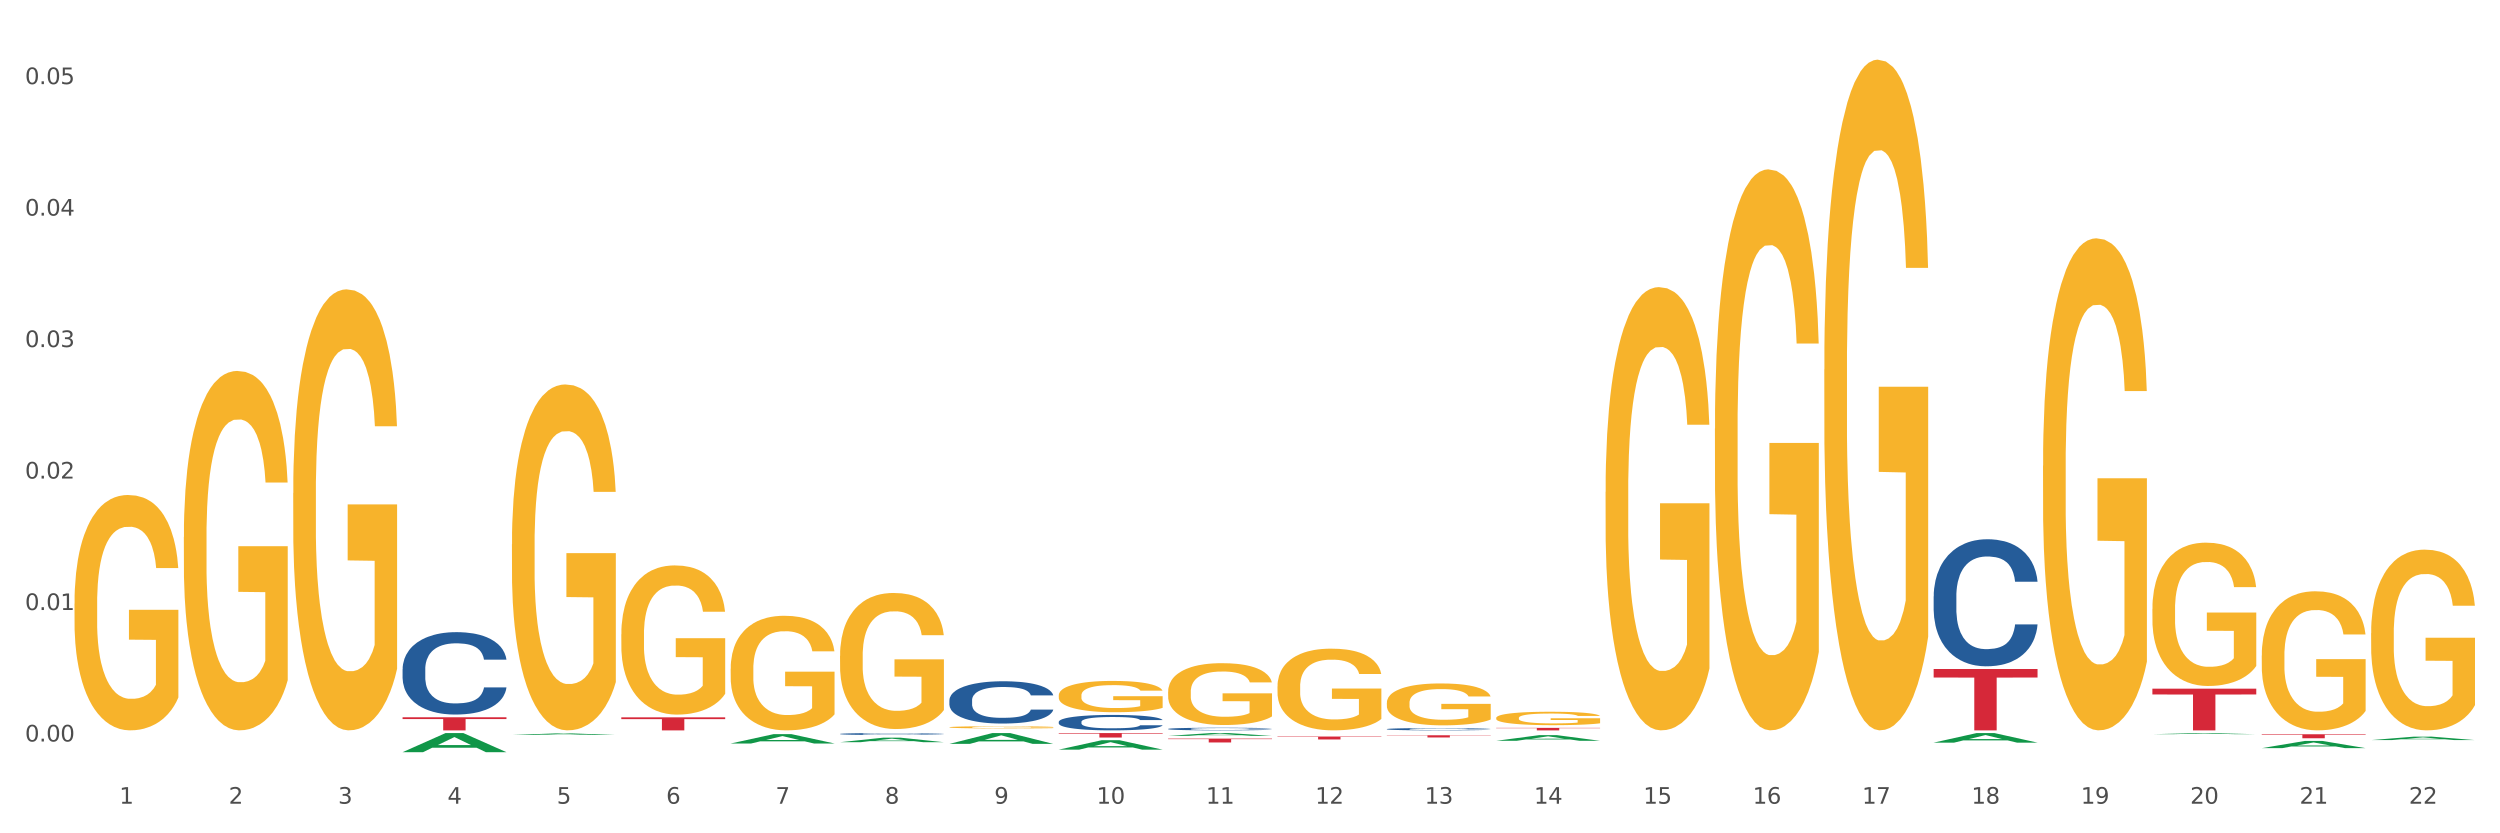 <?xml version="1.0" encoding="utf-8" standalone="no"?>
<!DOCTYPE svg PUBLIC "-//W3C//DTD SVG 1.1//EN"
  "http://www.w3.org/Graphics/SVG/1.1/DTD/svg11.dtd">
<svg xmlns:xlink="http://www.w3.org/1999/xlink" width="1080pt" height="360pt" viewBox="0 0 1080 360" xmlns="http://www.w3.org/2000/svg" version="1.1">
 <rect x="0" y="0" width="1080" height="360" fill="#333333" stroke="none"/>
 <defs>
  <style type="text/css">*{stroke-linejoin: round; stroke-linecap: butt}</style>
 </defs>
 <g id="figure_1">
  <g id="patch_1">
   <path d="M 0 360 
L 1080 360 
L 1080 0 
L 0 0 
z
" style="fill: #ffffff; stroke: #ffffff; stroke-linejoin: miter"/>
  </g>
  <g id="axes_1">
   <g id="matplotlib.axis_1">
    <g id="xtick_1">
     <g id="text_1">
      <!-- 1 -->
      <g style="fill: #4d4d4d" transform="translate(51.562 347.204) scale(0.096 -0.096)">
       <defs>
        <path id="DejaVuSans-31" d="M 794 531 
L 1825 531 
L 1825 4091 
L 703 3866 
L 703 4441 
L 1819 4666 
L 2450 4666 
L 2450 531 
L 3481 531 
L 3481 0 
L 794 0 
L 794 531 
z
" transform="scale(0.016)"/>
       </defs>
       <use xlink:href="#DejaVuSans-31"/>
      </g>
     </g>
    </g>
    <g id="xtick_2">
     <g id="text_2">
      <!-- 2 -->
      <g style="fill: #4d4d4d" transform="translate(98.807 347.204) scale(0.096 -0.096)">
       <defs>
        <path id="DejaVuSans-32" d="M 1228 531 
L 3431 531 
L 3431 0 
L 469 0 
L 469 531 
Q 828 903 1448 1529 
Q 2069 2156 2228 2338 
Q 2531 2678 2651 2914 
Q 2772 3150 2772 3378 
Q 2772 3750 2511 3984 
Q 2250 4219 1831 4219 
Q 1534 4219 1204 4116 
Q 875 4013 500 3803 
L 500 4441 
Q 881 4594 1212 4672 
Q 1544 4750 1819 4750 
Q 2544 4750 2975 4387 
Q 3406 4025 3406 3419 
Q 3406 3131 3298 2873 
Q 3191 2616 2906 2266 
Q 2828 2175 2409 1742 
Q 1991 1309 1228 531 
z
" transform="scale(0.016)"/>
       </defs>
       <use xlink:href="#DejaVuSans-32"/>
      </g>
     </g>
    </g>
    <g id="xtick_3">
     <g id="text_3">
      <!-- 3 -->
      <g style="fill: #4d4d4d" transform="translate(146.052 347.204) scale(0.096 -0.096)">
       <defs>
        <path id="DejaVuSans-33" d="M 2597 2516 
Q 3050 2419 3304 2112 
Q 3559 1806 3559 1356 
Q 3559 666 3084 287 
Q 2609 -91 1734 -91 
Q 1441 -91 1130 -33 
Q 819 25 488 141 
L 488 750 
Q 750 597 1062 519 
Q 1375 441 1716 441 
Q 2309 441 2620 675 
Q 2931 909 2931 1356 
Q 2931 1769 2642 2001 
Q 2353 2234 1838 2234 
L 1294 2234 
L 1294 2753 
L 1863 2753 
Q 2328 2753 2575 2939 
Q 2822 3125 2822 3475 
Q 2822 3834 2567 4026 
Q 2313 4219 1838 4219 
Q 1578 4219 1281 4162 
Q 984 4106 628 3988 
L 628 4550 
Q 988 4650 1302 4700 
Q 1616 4750 1894 4750 
Q 2613 4750 3031 4423 
Q 3450 4097 3450 3541 
Q 3450 3153 3228 2886 
Q 3006 2619 2597 2516 
z
" transform="scale(0.016)"/>
       </defs>
       <use xlink:href="#DejaVuSans-33"/>
      </g>
     </g>
    </g>
    <g id="xtick_4">
     <g id="text_4">
      <!-- 4 -->
      <g style="fill: #4d4d4d" transform="translate(193.297 347.204) scale(0.096 -0.096)">
       <defs>
        <path id="DejaVuSans-34" d="M 2419 4116 
L 825 1625 
L 2419 1625 
L 2419 4116 
z
M 2253 4666 
L 3047 4666 
L 3047 1625 
L 3713 1625 
L 3713 1100 
L 3047 1100 
L 3047 0 
L 2419 0 
L 2419 1100 
L 313 1100 
L 313 1709 
L 2253 4666 
z
" transform="scale(0.016)"/>
       </defs>
       <use xlink:href="#DejaVuSans-34"/>
      </g>
     </g>
    </g>
    <g id="xtick_5">
     <g id="text_5">
      <!-- 5 -->
      <g style="fill: #4d4d4d" transform="translate(240.542 347.204) scale(0.096 -0.096)">
       <defs>
        <path id="DejaVuSans-35" d="M 691 4666 
L 3169 4666 
L 3169 4134 
L 1269 4134 
L 1269 2991 
Q 1406 3038 1543 3061 
Q 1681 3084 1819 3084 
Q 2600 3084 3056 2656 
Q 3513 2228 3513 1497 
Q 3513 744 3044 326 
Q 2575 -91 1722 -91 
Q 1428 -91 1123 -41 
Q 819 9 494 109 
L 494 744 
Q 775 591 1075 516 
Q 1375 441 1709 441 
Q 2250 441 2565 725 
Q 2881 1009 2881 1497 
Q 2881 1984 2565 2268 
Q 2250 2553 1709 2553 
Q 1456 2553 1204 2497 
Q 953 2441 691 2322 
L 691 4666 
z
" transform="scale(0.016)"/>
       </defs>
       <use xlink:href="#DejaVuSans-35"/>
      </g>
     </g>
    </g>
    <g id="xtick_6">
     <g id="text_6">
      <!-- 6 -->
      <g style="fill: #4d4d4d" transform="translate(287.787 347.204) scale(0.096 -0.096)">
       <defs>
        <path id="DejaVuSans-36" d="M 2113 2584 
Q 1688 2584 1439 2293 
Q 1191 2003 1191 1497 
Q 1191 994 1439 701 
Q 1688 409 2113 409 
Q 2538 409 2786 701 
Q 3034 994 3034 1497 
Q 3034 2003 2786 2293 
Q 2538 2584 2113 2584 
z
M 3366 4563 
L 3366 3988 
Q 3128 4100 2886 4159 
Q 2644 4219 2406 4219 
Q 1781 4219 1451 3797 
Q 1122 3375 1075 2522 
Q 1259 2794 1537 2939 
Q 1816 3084 2150 3084 
Q 2853 3084 3261 2657 
Q 3669 2231 3669 1497 
Q 3669 778 3244 343 
Q 2819 -91 2113 -91 
Q 1303 -91 875 529 
Q 447 1150 447 2328 
Q 447 3434 972 4092 
Q 1497 4750 2381 4750 
Q 2619 4750 2861 4703 
Q 3103 4656 3366 4563 
z
" transform="scale(0.016)"/>
       </defs>
       <use xlink:href="#DejaVuSans-36"/>
      </g>
     </g>
    </g>
    <g id="xtick_7">
     <g id="text_7">
      <!-- 7 -->
      <g style="fill: #4d4d4d" transform="translate(335.032 347.204) scale(0.096 -0.096)">
       <defs>
        <path id="DejaVuSans-37" d="M 525 4666 
L 3525 4666 
L 3525 4397 
L 1831 0 
L 1172 0 
L 2766 4134 
L 525 4134 
L 525 4666 
z
" transform="scale(0.016)"/>
       </defs>
       <use xlink:href="#DejaVuSans-37"/>
      </g>
     </g>
    </g>
    <g id="xtick_8">
     <g id="text_8">
      <!-- 8 -->
      <g style="fill: #4d4d4d" transform="translate(382.276 347.204) scale(0.096 -0.096)">
       <defs>
        <path id="DejaVuSans-38" d="M 2034 2216 
Q 1584 2216 1326 1975 
Q 1069 1734 1069 1313 
Q 1069 891 1326 650 
Q 1584 409 2034 409 
Q 2484 409 2743 651 
Q 3003 894 3003 1313 
Q 3003 1734 2745 1975 
Q 2488 2216 2034 2216 
z
M 1403 2484 
Q 997 2584 770 2862 
Q 544 3141 544 3541 
Q 544 4100 942 4425 
Q 1341 4750 2034 4750 
Q 2731 4750 3128 4425 
Q 3525 4100 3525 3541 
Q 3525 3141 3298 2862 
Q 3072 2584 2669 2484 
Q 3125 2378 3379 2068 
Q 3634 1759 3634 1313 
Q 3634 634 3220 271 
Q 2806 -91 2034 -91 
Q 1263 -91 848 271 
Q 434 634 434 1313 
Q 434 1759 690 2068 
Q 947 2378 1403 2484 
z
M 1172 3481 
Q 1172 3119 1398 2916 
Q 1625 2713 2034 2713 
Q 2441 2713 2670 2916 
Q 2900 3119 2900 3481 
Q 2900 3844 2670 4047 
Q 2441 4250 2034 4250 
Q 1625 4250 1398 4047 
Q 1172 3844 1172 3481 
z
" transform="scale(0.016)"/>
       </defs>
       <use xlink:href="#DejaVuSans-38"/>
      </g>
     </g>
    </g>
    <g id="xtick_9">
     <g id="text_9">
      <!-- 9 -->
      <g style="fill: #4d4d4d" transform="translate(429.521 347.204) scale(0.096 -0.096)">
       <defs>
        <path id="DejaVuSans-39" d="M 703 97 
L 703 672 
Q 941 559 1184 500 
Q 1428 441 1663 441 
Q 2288 441 2617 861 
Q 2947 1281 2994 2138 
Q 2813 1869 2534 1725 
Q 2256 1581 1919 1581 
Q 1219 1581 811 2004 
Q 403 2428 403 3163 
Q 403 3881 828 4315 
Q 1253 4750 1959 4750 
Q 2769 4750 3195 4129 
Q 3622 3509 3622 2328 
Q 3622 1225 3098 567 
Q 2575 -91 1691 -91 
Q 1453 -91 1209 -44 
Q 966 3 703 97 
z
M 1959 2075 
Q 2384 2075 2632 2365 
Q 2881 2656 2881 3163 
Q 2881 3666 2632 3958 
Q 2384 4250 1959 4250 
Q 1534 4250 1286 3958 
Q 1038 3666 1038 3163 
Q 1038 2656 1286 2365 
Q 1534 2075 1959 2075 
z
" transform="scale(0.016)"/>
       </defs>
       <use xlink:href="#DejaVuSans-39"/>
      </g>
     </g>
    </g>
    <g id="xtick_10">
     <g id="text_10">
      <!-- 10 -->
      <g style="fill: #4d4d4d" transform="translate(473.712 347.204) scale(0.096 -0.096)">
       <defs>
        <path id="DejaVuSans-30" d="M 2034 4250 
Q 1547 4250 1301 3770 
Q 1056 3291 1056 2328 
Q 1056 1369 1301 889 
Q 1547 409 2034 409 
Q 2525 409 2770 889 
Q 3016 1369 3016 2328 
Q 3016 3291 2770 3770 
Q 2525 4250 2034 4250 
z
M 2034 4750 
Q 2819 4750 3233 4129 
Q 3647 3509 3647 2328 
Q 3647 1150 3233 529 
Q 2819 -91 2034 -91 
Q 1250 -91 836 529 
Q 422 1150 422 2328 
Q 422 3509 836 4129 
Q 1250 4750 2034 4750 
z
" transform="scale(0.016)"/>
       </defs>
       <use xlink:href="#DejaVuSans-31"/>
       <use xlink:href="#DejaVuSans-30" transform="translate(63.623 0)"/>
      </g>
     </g>
    </g>
    <g id="xtick_11">
     <g id="text_11">
      <!-- 11 -->
      <g style="fill: #4d4d4d" transform="translate(520.957 347.204) scale(0.096 -0.096)">
       <use xlink:href="#DejaVuSans-31"/>
       <use xlink:href="#DejaVuSans-31" transform="translate(63.623 0)"/>
      </g>
     </g>
    </g>
    <g id="xtick_12">
     <g id="text_12">
      <!-- 12 -->
      <g style="fill: #4d4d4d" transform="translate(568.202 347.204) scale(0.096 -0.096)">
       <use xlink:href="#DejaVuSans-31"/>
       <use xlink:href="#DejaVuSans-32" transform="translate(63.623 0)"/>
      </g>
     </g>
    </g>
    <g id="xtick_13">
     <g id="text_13">
      <!-- 13 -->
      <g style="fill: #4d4d4d" transform="translate(615.447 347.204) scale(0.096 -0.096)">
       <use xlink:href="#DejaVuSans-31"/>
       <use xlink:href="#DejaVuSans-33" transform="translate(63.623 0)"/>
      </g>
     </g>
    </g>
    <g id="xtick_14">
     <g id="text_14">
      <!-- 14 -->
      <g style="fill: #4d4d4d" transform="translate(662.692 347.204) scale(0.096 -0.096)">
       <use xlink:href="#DejaVuSans-31"/>
       <use xlink:href="#DejaVuSans-34" transform="translate(63.623 0)"/>
      </g>
     </g>
    </g>
    <g id="xtick_15">
     <g id="text_15">
      <!-- 15 -->
      <g style="fill: #4d4d4d" transform="translate(709.937 347.204) scale(0.096 -0.096)">
       <use xlink:href="#DejaVuSans-31"/>
       <use xlink:href="#DejaVuSans-35" transform="translate(63.623 0)"/>
      </g>
     </g>
    </g>
    <g id="xtick_16">
     <g id="text_16">
      <!-- 16 -->
      <g style="fill: #4d4d4d" transform="translate(757.181 347.204) scale(0.096 -0.096)">
       <use xlink:href="#DejaVuSans-31"/>
       <use xlink:href="#DejaVuSans-36" transform="translate(63.623 0)"/>
      </g>
     </g>
    </g>
    <g id="xtick_17">
     <g id="text_17">
      <!-- 17 -->
      <g style="fill: #4d4d4d" transform="translate(804.426 347.204) scale(0.096 -0.096)">
       <use xlink:href="#DejaVuSans-31"/>
       <use xlink:href="#DejaVuSans-37" transform="translate(63.623 0)"/>
      </g>
     </g>
    </g>
    <g id="xtick_18">
     <g id="text_18">
      <!-- 18 -->
      <g style="fill: #4d4d4d" transform="translate(851.671 347.204) scale(0.096 -0.096)">
       <use xlink:href="#DejaVuSans-31"/>
       <use xlink:href="#DejaVuSans-38" transform="translate(63.623 0)"/>
      </g>
     </g>
    </g>
    <g id="xtick_19">
     <g id="text_19">
      <!-- 19 -->
      <g style="fill: #4d4d4d" transform="translate(898.916 347.204) scale(0.096 -0.096)">
       <use xlink:href="#DejaVuSans-31"/>
       <use xlink:href="#DejaVuSans-39" transform="translate(63.623 0)"/>
      </g>
     </g>
    </g>
    <g id="xtick_20">
     <g id="text_20">
      <!-- 20 -->
      <g style="fill: #4d4d4d" transform="translate(946.161 347.204) scale(0.096 -0.096)">
       <use xlink:href="#DejaVuSans-32"/>
       <use xlink:href="#DejaVuSans-30" transform="translate(63.623 0)"/>
      </g>
     </g>
    </g>
    <g id="xtick_21">
     <g id="text_21">
      <!-- 21 -->
      <g style="fill: #4d4d4d" transform="translate(993.406 347.204) scale(0.096 -0.096)">
       <use xlink:href="#DejaVuSans-32"/>
       <use xlink:href="#DejaVuSans-31" transform="translate(63.623 0)"/>
      </g>
     </g>
    </g>
    <g id="xtick_22">
     <g id="text_22">
      <!-- 22 -->
      <g style="fill: #4d4d4d" transform="translate(1040.651 347.204) scale(0.096 -0.096)">
       <use xlink:href="#DejaVuSans-32"/>
       <use xlink:href="#DejaVuSans-32" transform="translate(63.623 0)"/>
      </g>
     </g>
    </g>
    <g id="xtick_23"/>
    <g id="xtick_24"/>
    <g id="xtick_25"/>
    <g id="xtick_26"/>
    <g id="xtick_27"/>
    <g id="xtick_28"/>
    <g id="xtick_29"/>
    <g id="xtick_30"/>
    <g id="xtick_31"/>
    <g id="xtick_32"/>
    <g id="xtick_33"/>
    <g id="xtick_34"/>
    <g id="xtick_35"/>
    <g id="xtick_36"/>
    <g id="xtick_37"/>
    <g id="xtick_38"/>
    <g id="xtick_39"/>
    <g id="xtick_40"/>
    <g id="xtick_41"/>
    <g id="xtick_42"/>
    <g id="xtick_43"/>
   </g>
   <g id="matplotlib.axis_2">
    <g id="ytick_1">
     <g id="text_23">
      <!-- 0.00 -->
      <g style="fill: #4d4d4d" transform="translate(10.8 320.329) scale(0.096 -0.096)">
       <defs>
        <path id="DejaVuSans-2e" d="M 684 794 
L 1344 794 
L 1344 0 
L 684 0 
L 684 794 
z
" transform="scale(0.016)"/>
       </defs>
       <use xlink:href="#DejaVuSans-30"/>
       <use xlink:href="#DejaVuSans-2e" transform="translate(63.623 0)"/>
       <use xlink:href="#DejaVuSans-30" transform="translate(95.41 0)"/>
       <use xlink:href="#DejaVuSans-30" transform="translate(159.033 0)"/>
      </g>
     </g>
    </g>
    <g id="ytick_2">
     <g id="text_24">
      <!-- 0.01 -->
      <g style="fill: #4d4d4d" transform="translate(10.8 263.532) scale(0.096 -0.096)">
       <use xlink:href="#DejaVuSans-30"/>
       <use xlink:href="#DejaVuSans-2e" transform="translate(63.623 0)"/>
       <use xlink:href="#DejaVuSans-30" transform="translate(95.41 0)"/>
       <use xlink:href="#DejaVuSans-31" transform="translate(159.033 0)"/>
      </g>
     </g>
    </g>
    <g id="ytick_3">
     <g id="text_25">
      <!-- 0.02 -->
      <g style="fill: #4d4d4d" transform="translate(10.8 206.736) scale(0.096 -0.096)">
       <use xlink:href="#DejaVuSans-30"/>
       <use xlink:href="#DejaVuSans-2e" transform="translate(63.623 0)"/>
       <use xlink:href="#DejaVuSans-30" transform="translate(95.41 0)"/>
       <use xlink:href="#DejaVuSans-32" transform="translate(159.033 0)"/>
      </g>
     </g>
    </g>
    <g id="ytick_4">
     <g id="text_26">
      <!-- 0.03 -->
      <g style="fill: #4d4d4d" transform="translate(10.8 149.94) scale(0.096 -0.096)">
       <use xlink:href="#DejaVuSans-30"/>
       <use xlink:href="#DejaVuSans-2e" transform="translate(63.623 0)"/>
       <use xlink:href="#DejaVuSans-30" transform="translate(95.41 0)"/>
       <use xlink:href="#DejaVuSans-33" transform="translate(159.033 0)"/>
      </g>
     </g>
    </g>
    <g id="ytick_5">
     <g id="text_27">
      <!-- 0.04 -->
      <g style="fill: #4d4d4d" transform="translate(10.8 93.143) scale(0.096 -0.096)">
       <use xlink:href="#DejaVuSans-30"/>
       <use xlink:href="#DejaVuSans-2e" transform="translate(63.623 0)"/>
       <use xlink:href="#DejaVuSans-30" transform="translate(95.41 0)"/>
       <use xlink:href="#DejaVuSans-34" transform="translate(159.033 0)"/>
      </g>
     </g>
    </g>
    <g id="ytick_6">
     <g id="text_28">
      <!-- 0.05 -->
      <g style="fill: #4d4d4d" transform="translate(10.8 36.347) scale(0.096 -0.096)">
       <use xlink:href="#DejaVuSans-30"/>
       <use xlink:href="#DejaVuSans-2e" transform="translate(63.623 0)"/>
       <use xlink:href="#DejaVuSans-30" transform="translate(95.41 0)"/>
       <use xlink:href="#DejaVuSans-35" transform="translate(159.033 0)"/>
      </g>
     </g>
    </g>
    <g id="ytick_7"/>
    <g id="ytick_8"/>
    <g id="ytick_9"/>
    <g id="ytick_10"/>
    <g id="ytick_11"/>
   </g>
   <g id="PolyCollection_1">
    <path d="M 173.91 324.934 
L 173.956 324.926 
L 192.464 316.689 
L 200.145 316.681 
L 218.792 324.95 
L 209.908 324.95 
L 205.883 323.024 
L 186.773 323.024 
L 186.634 323.055 
L 182.747 324.95 
L 173.91 324.95 
L 173.91 324.934 
L 189.179 321.875 
L 203.477 321.867 
L 196.397 318.444 
L 196.305 318.428 
L 196.212 318.451 
L 189.133 321.867 
L 189.179 321.875 
L 173.91 324.934 
z
" clip-path="url(#p812d1b50e8)" style="fill: #109648"/>
    <path d="M 599.113 314.966 
L 599.167 314.965 
L 599.167 314.94 
L 599.326 314.905 
L 599.909 314.841 
L 600.652 314.792 
L 601.925 314.736 
L 602.615 314.712 
L 603.517 314.685 
L 605.374 314.642 
L 607.496 314.606 
L 608.981 314.586 
L 610.095 314.573 
L 612.589 314.55 
L 614.021 314.54 
L 615.507 314.532 
L 616.78 314.526 
L 618.902 314.52 
L 620.6 314.517 
L 622.563 314.516 
L 624.207 314.517 
L 626.383 314.521 
L 629.566 314.532 
L 630.786 314.538 
L 632.431 314.549 
L 634.128 314.564 
L 635.508 314.578 
L 637.099 314.599 
L 638.744 314.627 
L 640.335 314.662 
L 641.45 314.694 
L 642.351 314.727 
L 643.147 314.769 
L 643.731 314.813 
L 643.996 314.851 
L 634.287 314.851 
L 634.022 314.817 
L 633.492 314.78 
L 632.961 314.756 
L 632.378 314.736 
L 631.476 314.713 
L 630.68 314.698 
L 629.354 314.681 
L 628.133 314.67 
L 627.125 314.663 
L 625.905 314.658 
L 623.306 314.652 
L 621.449 314.652 
L 620.282 314.654 
L 618.849 314.659 
L 617.629 314.665 
L 616.196 314.676 
L 615.082 314.688 
L 613.968 314.704 
L 613.332 314.715 
L 612.377 314.735 
L 611.74 314.751 
L 610.891 314.78 
L 610.414 314.8 
L 609.565 314.852 
L 609.194 314.89 
L 609.034 314.917 
L 608.928 314.946 
L 608.928 315.089 
L 609.247 315.153 
L 609.512 315.18 
L 609.936 315.211 
L 610.732 315.252 
L 611.899 315.291 
L 613.119 315.319 
L 614.127 315.337 
L 615.082 315.349 
L 616.037 315.359 
L 617.204 315.369 
L 618.159 315.374 
L 619.592 315.38 
L 621.29 315.382 
L 622.616 315.382 
L 625.322 315.378 
L 626.542 315.373 
L 627.709 315.367 
L 628.982 315.357 
L 629.99 315.346 
L 630.574 315.337 
L 631.529 315.32 
L 632.271 315.302 
L 632.908 315.281 
L 633.333 315.262 
L 633.81 315.235 
L 634.181 315.204 
L 634.287 315.187 
L 643.996 315.187 
L 643.784 315.22 
L 643.413 315.252 
L 642.67 315.295 
L 642.086 315.32 
L 641.184 315.35 
L 640.229 315.376 
L 638.903 315.404 
L 637.683 315.425 
L 636.41 315.444 
L 635.03 315.46 
L 632.537 315.483 
L 631.635 315.489 
L 629.725 315.5 
L 628.239 315.507 
L 626.064 315.513 
L 623.836 315.517 
L 621.502 315.518 
L 619.433 315.516 
L 617.151 315.51 
L 615.719 315.505 
L 614.127 315.497 
L 612.271 315.484 
L 610.52 315.468 
L 608.875 315.45 
L 607.337 315.429 
L 605.904 315.405 
L 604.047 315.366 
L 602.668 315.327 
L 601.66 315.292 
L 600.97 315.262 
L 600.281 315.223 
L 599.909 315.197 
L 599.326 315.133 
L 599.113 315.073 
L 599.113 314.966 
z
" clip-path="url(#p812d1b50e8)" style="fill: #255c99"/>
    <path d="M 504.624 314.891 
L 504.677 314.89 
L 504.677 314.86 
L 504.836 314.821 
L 505.42 314.748 
L 506.162 314.693 
L 507.436 314.629 
L 508.125 314.602 
L 509.027 314.571 
L 510.884 314.523 
L 513.006 314.481 
L 514.492 314.458 
L 515.606 314.443 
L 518.099 314.417 
L 519.532 314.406 
L 521.017 314.397 
L 522.29 314.39 
L 524.412 314.383 
L 526.11 314.38 
L 528.073 314.379 
L 529.718 314.38 
L 531.893 314.384 
L 535.076 314.397 
L 536.296 314.404 
L 537.941 314.416 
L 539.639 314.433 
L 541.018 314.45 
L 542.61 314.474 
L 544.254 314.505 
L 545.846 314.544 
L 546.96 314.581 
L 547.862 314.619 
L 548.658 314.666 
L 549.241 314.717 
L 549.506 314.76 
L 539.798 314.76 
L 539.532 314.721 
L 539.002 314.68 
L 538.471 314.651 
L 537.888 314.629 
L 536.986 314.603 
L 536.19 314.586 
L 534.864 314.566 
L 533.644 314.554 
L 532.636 314.546 
L 531.415 314.54 
L 528.816 314.534 
L 526.959 314.534 
L 525.792 314.536 
L 524.359 314.541 
L 523.139 314.549 
L 521.707 314.561 
L 520.593 314.575 
L 519.479 314.592 
L 518.842 314.605 
L 517.887 314.628 
L 517.25 314.646 
L 516.401 314.678 
L 515.924 314.701 
L 515.075 314.761 
L 514.704 314.804 
L 514.545 314.834 
L 514.439 314.868 
L 514.439 315.03 
L 514.757 315.103 
L 515.022 315.134 
L 515.447 315.169 
L 516.242 315.215 
L 517.409 315.26 
L 518.63 315.292 
L 519.638 315.312 
L 520.593 315.326 
L 521.548 315.338 
L 522.715 315.348 
L 523.67 315.354 
L 525.102 315.361 
L 526.8 315.364 
L 528.126 315.364 
L 530.832 315.359 
L 532.052 315.353 
L 533.219 315.346 
L 534.492 315.335 
L 535.5 315.322 
L 536.084 315.313 
L 537.039 315.293 
L 537.782 315.272 
L 538.418 315.248 
L 538.843 315.228 
L 539.32 315.196 
L 539.692 315.161 
L 539.798 315.142 
L 549.506 315.142 
L 549.294 315.18 
L 548.923 315.216 
L 548.18 315.265 
L 547.596 315.293 
L 546.695 315.327 
L 545.74 315.356 
L 544.413 315.389 
L 543.193 315.413 
L 541.92 315.433 
L 540.54 315.452 
L 538.047 315.478 
L 537.145 315.485 
L 535.235 315.498 
L 533.75 315.505 
L 531.575 315.512 
L 529.346 315.517 
L 527.012 315.518 
L 524.943 315.516 
L 522.662 315.509 
L 521.229 315.503 
L 519.638 315.494 
L 517.781 315.479 
L 516.03 315.462 
L 514.385 315.441 
L 512.847 315.417 
L 511.414 315.39 
L 509.558 315.345 
L 508.178 315.301 
L 507.17 315.261 
L 506.481 315.227 
L 505.791 315.183 
L 505.42 315.153 
L 504.836 315.08 
L 504.624 315.012 
L 504.624 314.891 
z
" clip-path="url(#p812d1b50e8)" style="fill: #255c99"/>
    <path d="M 457.379 311.844 
L 457.432 311.838 
L 457.432 311.667 
L 457.591 311.436 
L 458.175 311.009 
L 458.917 310.686 
L 460.191 310.309 
L 460.88 310.15 
L 461.782 309.973 
L 463.639 309.687 
L 465.761 309.443 
L 467.247 309.309 
L 468.361 309.224 
L 470.854 309.072 
L 472.287 309.005 
L 473.772 308.95 
L 475.045 308.913 
L 477.168 308.871 
L 478.865 308.852 
L 480.828 308.846 
L 482.473 308.852 
L 484.648 308.877 
L 487.831 308.95 
L 489.051 308.993 
L 490.696 309.066 
L 492.394 309.163 
L 493.773 309.261 
L 495.365 309.401 
L 497.009 309.584 
L 498.601 309.815 
L 499.715 310.028 
L 500.617 310.254 
L 501.413 310.528 
L 501.996 310.826 
L 502.262 311.076 
L 492.553 311.076 
L 492.288 310.851 
L 491.757 310.607 
L 491.227 310.443 
L 490.643 310.309 
L 489.741 310.156 
L 488.945 310.059 
L 487.619 309.943 
L 486.399 309.87 
L 485.391 309.827 
L 484.171 309.791 
L 481.571 309.754 
L 479.714 309.754 
L 478.547 309.766 
L 477.114 309.797 
L 475.894 309.839 
L 474.462 309.913 
L 473.348 309.992 
L 472.234 310.095 
L 471.597 310.168 
L 470.642 310.302 
L 470.005 310.412 
L 469.157 310.601 
L 468.679 310.735 
L 467.83 311.082 
L 467.459 311.338 
L 467.3 311.515 
L 467.194 311.71 
L 467.194 312.66 
L 467.512 313.087 
L 467.777 313.27 
L 468.202 313.477 
L 468.997 313.745 
L 470.165 314.007 
L 471.385 314.196 
L 472.393 314.311 
L 473.348 314.397 
L 474.303 314.464 
L 475.47 314.525 
L 476.425 314.561 
L 477.857 314.598 
L 479.555 314.616 
L 480.881 314.616 
L 483.587 314.586 
L 484.807 314.555 
L 485.974 314.512 
L 487.248 314.445 
L 488.256 314.372 
L 488.839 314.317 
L 489.794 314.202 
L 490.537 314.08 
L 491.173 313.94 
L 491.598 313.818 
L 492.075 313.635 
L 492.447 313.428 
L 492.553 313.318 
L 502.262 313.318 
L 502.049 313.538 
L 501.678 313.751 
L 500.935 314.037 
L 500.352 314.202 
L 499.45 314.403 
L 498.495 314.573 
L 497.168 314.762 
L 495.948 314.902 
L 494.675 315.024 
L 493.296 315.134 
L 490.802 315.286 
L 489.9 315.329 
L 487.99 315.402 
L 486.505 315.445 
L 484.33 315.487 
L 482.101 315.512 
L 479.767 315.518 
L 477.698 315.505 
L 475.417 315.469 
L 473.984 315.432 
L 472.393 315.378 
L 470.536 315.292 
L 468.785 315.189 
L 467.141 315.067 
L 465.602 314.927 
L 464.17 314.768 
L 462.313 314.506 
L 460.933 314.25 
L 459.925 314.013 
L 459.236 313.812 
L 458.546 313.556 
L 458.175 313.379 
L 457.591 312.953 
L 457.379 312.557 
L 457.379 311.844 
z
" clip-path="url(#p812d1b50e8)" style="fill: #255c99"/>
    <path d="M 410.134 302.513 
L 410.187 302.496 
L 410.187 302.029 
L 410.346 301.395 
L 410.93 300.227 
L 411.673 299.343 
L 412.946 298.308 
L 413.635 297.874 
L 414.537 297.391 
L 416.394 296.606 
L 418.516 295.939 
L 420.002 295.572 
L 421.116 295.338 
L 423.609 294.921 
L 425.042 294.738 
L 426.527 294.587 
L 427.801 294.487 
L 429.923 294.371 
L 431.62 294.321 
L 433.583 294.304 
L 435.228 294.321 
L 437.403 294.387 
L 440.586 294.587 
L 441.806 294.704 
L 443.451 294.905 
L 445.149 295.171 
L 446.528 295.438 
L 448.12 295.822 
L 449.764 296.323 
L 451.356 296.957 
L 452.47 297.541 
L 453.372 298.158 
L 454.168 298.909 
L 454.751 299.726 
L 455.017 300.411 
L 445.308 300.411 
L 445.043 299.793 
L 444.512 299.126 
L 443.982 298.675 
L 443.398 298.308 
L 442.496 297.891 
L 441.7 297.624 
L 440.374 297.307 
L 439.154 297.107 
L 438.146 296.99 
L 436.926 296.89 
L 434.326 296.79 
L 432.469 296.79 
L 431.302 296.823 
L 429.87 296.907 
L 428.649 297.023 
L 427.217 297.224 
L 426.103 297.441 
L 424.989 297.724 
L 424.352 297.924 
L 423.397 298.292 
L 422.761 298.592 
L 421.912 299.109 
L 421.434 299.476 
L 420.585 300.427 
L 420.214 301.128 
L 420.055 301.612 
L 419.949 302.146 
L 419.949 304.749 
L 420.267 305.917 
L 420.532 306.417 
L 420.957 306.984 
L 421.753 307.719 
L 422.92 308.436 
L 424.14 308.953 
L 425.148 309.27 
L 426.103 309.504 
L 427.058 309.687 
L 428.225 309.854 
L 429.18 309.954 
L 430.612 310.054 
L 432.31 310.104 
L 433.636 310.104 
L 436.342 310.021 
L 437.562 309.938 
L 438.729 309.821 
L 440.003 309.637 
L 441.011 309.437 
L 441.594 309.287 
L 442.549 308.97 
L 443.292 308.636 
L 443.929 308.252 
L 444.353 307.919 
L 444.83 307.418 
L 445.202 306.851 
L 445.308 306.551 
L 455.017 306.551 
L 454.804 307.151 
L 454.433 307.735 
L 453.69 308.519 
L 453.107 308.97 
L 452.205 309.521 
L 451.25 309.988 
L 449.924 310.505 
L 448.703 310.889 
L 447.43 311.222 
L 446.051 311.523 
L 443.557 311.94 
L 442.655 312.057 
L 440.745 312.257 
L 439.26 312.374 
L 437.085 312.49 
L 434.857 312.557 
L 432.522 312.574 
L 430.453 312.54 
L 428.172 312.44 
L 426.74 312.34 
L 425.148 312.19 
L 423.291 311.957 
L 421.54 311.673 
L 419.896 311.339 
L 418.357 310.955 
L 416.925 310.522 
L 415.068 309.804 
L 413.689 309.103 
L 412.681 308.453 
L 411.991 307.902 
L 411.301 307.201 
L 410.93 306.717 
L 410.346 305.549 
L 410.134 304.465 
L 410.134 302.513 
z
" clip-path="url(#p812d1b50e8)" style="fill: #255c99"/>
    <path d="M 362.889 317.058 
L 362.942 317.057 
L 362.942 317.036 
L 363.101 317.007 
L 363.685 316.953 
L 364.428 316.913 
L 365.701 316.865 
L 366.391 316.845 
L 367.293 316.823 
L 369.149 316.787 
L 371.271 316.756 
L 372.757 316.74 
L 373.871 316.729 
L 376.365 316.71 
L 377.797 316.701 
L 379.282 316.694 
L 380.556 316.69 
L 382.678 316.684 
L 384.375 316.682 
L 386.338 316.681 
L 387.983 316.682 
L 390.158 316.685 
L 393.341 316.694 
L 394.562 316.7 
L 396.206 316.709 
L 397.904 316.721 
L 399.283 316.733 
L 400.875 316.751 
L 402.52 316.774 
L 404.111 316.803 
L 405.225 316.83 
L 406.127 316.858 
L 406.923 316.893 
L 407.506 316.93 
L 407.772 316.962 
L 398.063 316.962 
L 397.798 316.933 
L 397.267 316.903 
L 396.737 316.882 
L 396.153 316.865 
L 395.251 316.846 
L 394.456 316.834 
L 393.129 316.819 
L 391.909 316.81 
L 390.901 316.805 
L 389.681 316.8 
L 387.081 316.795 
L 385.224 316.795 
L 384.057 316.797 
L 382.625 316.801 
L 381.405 316.806 
L 379.972 316.815 
L 378.858 316.825 
L 377.744 316.838 
L 377.107 316.848 
L 376.152 316.864 
L 375.516 316.878 
L 374.667 316.902 
L 374.189 316.919 
L 373.341 316.962 
L 372.969 316.995 
L 372.81 317.017 
L 372.704 317.041 
L 372.704 317.161 
L 373.022 317.214 
L 373.287 317.237 
L 373.712 317.263 
L 374.508 317.297 
L 375.675 317.33 
L 376.895 317.354 
L 377.903 317.368 
L 378.858 317.379 
L 379.813 317.387 
L 380.98 317.395 
L 381.935 317.4 
L 383.367 317.404 
L 385.065 317.407 
L 386.391 317.407 
L 389.097 317.403 
L 390.317 317.399 
L 391.485 317.394 
L 392.758 317.385 
L 393.766 317.376 
L 394.349 317.369 
L 395.304 317.355 
L 396.047 317.339 
L 396.684 317.322 
L 397.108 317.306 
L 397.586 317.283 
L 397.957 317.257 
L 398.063 317.244 
L 407.772 317.244 
L 407.56 317.271 
L 407.188 317.298 
L 406.445 317.334 
L 405.862 317.355 
L 404.96 317.38 
L 404.005 317.401 
L 402.679 317.425 
L 401.458 317.443 
L 400.185 317.458 
L 398.806 317.472 
L 396.312 317.491 
L 395.41 317.496 
L 393.501 317.505 
L 392.015 317.511 
L 389.84 317.516 
L 387.612 317.519 
L 385.277 317.52 
L 383.208 317.518 
L 380.927 317.514 
L 379.495 317.509 
L 377.903 317.502 
L 376.046 317.492 
L 374.295 317.479 
L 372.651 317.463 
L 371.112 317.446 
L 369.68 317.426 
L 367.823 317.393 
L 366.444 317.361 
L 365.436 317.331 
L 364.746 317.306 
L 364.056 317.273 
L 363.685 317.251 
L 363.101 317.198 
L 362.889 317.148 
L 362.889 317.058 
z
" clip-path="url(#p812d1b50e8)" style="fill: #255c99"/>
    <path d="M 173.91 289.082 
L 173.963 289.049 
L 173.963 288.139 
L 174.122 286.903 
L 174.705 284.627 
L 175.448 282.904 
L 176.721 280.888 
L 177.411 280.042 
L 178.313 279.099 
L 180.17 277.571 
L 182.292 276.271 
L 183.777 275.555 
L 184.892 275.1 
L 187.385 274.287 
L 188.817 273.929 
L 190.303 273.637 
L 191.576 273.442 
L 193.698 273.214 
L 195.396 273.116 
L 197.359 273.084 
L 199.004 273.116 
L 201.179 273.247 
L 204.362 273.637 
L 205.582 273.864 
L 207.227 274.255 
L 208.924 274.775 
L 210.304 275.295 
L 211.895 276.043 
L 213.54 277.018 
L 215.132 278.254 
L 216.246 279.392 
L 217.148 280.595 
L 217.943 282.058 
L 218.527 283.652 
L 218.792 284.985 
L 209.084 284.985 
L 208.818 283.782 
L 208.288 282.481 
L 207.757 281.603 
L 207.174 280.888 
L 206.272 280.075 
L 205.476 279.555 
L 204.15 278.937 
L 202.929 278.547 
L 201.921 278.319 
L 200.701 278.124 
L 198.102 277.929 
L 196.245 277.929 
L 195.078 277.994 
L 193.645 278.156 
L 192.425 278.384 
L 190.993 278.774 
L 189.879 279.197 
L 188.764 279.75 
L 188.128 280.14 
L 187.173 280.855 
L 186.536 281.441 
L 185.687 282.449 
L 185.21 283.164 
L 184.361 285.017 
L 183.99 286.383 
L 183.83 287.326 
L 183.724 288.366 
L 183.724 293.439 
L 184.043 295.715 
L 184.308 296.691 
L 184.732 297.796 
L 185.528 299.227 
L 186.695 300.625 
L 187.916 301.633 
L 188.924 302.251 
L 189.879 302.706 
L 190.833 303.064 
L 192.001 303.389 
L 192.956 303.584 
L 194.388 303.779 
L 196.086 303.877 
L 197.412 303.877 
L 200.118 303.714 
L 201.338 303.551 
L 202.505 303.324 
L 203.778 302.966 
L 204.786 302.576 
L 205.37 302.283 
L 206.325 301.666 
L 207.068 301.015 
L 207.704 300.267 
L 208.129 299.617 
L 208.606 298.642 
L 208.977 297.536 
L 209.084 296.951 
L 218.792 296.951 
L 218.58 298.121 
L 218.209 299.259 
L 217.466 300.788 
L 216.882 301.666 
L 215.98 302.739 
L 215.026 303.649 
L 213.699 304.657 
L 212.479 305.405 
L 211.206 306.055 
L 209.826 306.64 
L 207.333 307.453 
L 206.431 307.681 
L 204.521 308.071 
L 203.036 308.299 
L 200.86 308.526 
L 198.632 308.656 
L 196.298 308.689 
L 194.229 308.624 
L 191.948 308.429 
L 190.515 308.234 
L 188.924 307.941 
L 187.067 307.486 
L 185.316 306.933 
L 183.671 306.283 
L 182.133 305.535 
L 180.7 304.69 
L 178.844 303.291 
L 177.464 301.926 
L 176.456 300.658 
L 175.766 299.585 
L 175.077 298.219 
L 174.705 297.276 
L 174.122 295 
L 173.91 292.886 
L 173.91 289.082 
z
" clip-path="url(#p812d1b50e8)" style="fill: #255c99"/>
    <path d="M 79.42 231.994 
L 79.473 231.852 
L 79.473 226.747 
L 79.579 222.351 
L 80.109 211.716 
L 80.904 202.924 
L 81.486 198.244 
L 82.069 194.416 
L 82.758 190.587 
L 83.606 186.616 
L 85.143 180.802 
L 86.097 177.824 
L 87.262 174.705 
L 89.382 170.167 
L 90.919 167.614 
L 92.508 165.487 
L 95.105 162.935 
L 96.801 161.8 
L 98.602 160.95 
L 100.775 160.382 
L 102.418 160.24 
L 106.021 160.666 
L 109.094 161.942 
L 110.578 162.935 
L 112.486 164.636 
L 113.493 165.771 
L 115.135 168.04 
L 116.831 171.018 
L 117.997 173.57 
L 119.745 178.392 
L 121.07 183.213 
L 122.289 189.169 
L 122.925 193.281 
L 123.402 197.11 
L 123.826 201.506 
L 124.25 208.454 
L 114.711 208.454 
L 114.34 203.491 
L 113.757 198.812 
L 112.91 194.274 
L 112.168 191.438 
L 110.896 187.893 
L 109.73 185.624 
L 108.511 183.922 
L 107.028 182.504 
L 105.862 181.795 
L 104.219 181.228 
L 100.987 181.37 
L 98.814 182.504 
L 97.331 183.922 
L 96.377 185.198 
L 95.529 186.616 
L 94.575 188.602 
L 93.462 191.58 
L 92.667 194.274 
L 91.873 197.677 
L 91.237 201.081 
L 90.654 205.051 
L 90.177 209.305 
L 89.806 213.701 
L 89.488 219.09 
L 89.223 228.024 
L 89.223 247.451 
L 89.329 251.847 
L 89.594 257.661 
L 89.912 262.057 
L 90.442 267.304 
L 90.919 270.849 
L 91.82 275.954 
L 92.826 280.208 
L 93.621 282.902 
L 94.416 285.171 
L 95.794 288.291 
L 97.331 290.843 
L 98.655 292.403 
L 100.457 293.821 
L 101.676 294.389 
L 102.736 294.672 
L 105.332 294.672 
L 107.187 294.247 
L 109.253 293.254 
L 110.843 291.978 
L 112.168 290.418 
L 113.651 287.866 
L 114.605 285.455 
L 114.605 255.817 
L 102.947 255.676 
L 102.947 235.965 
L 124.303 235.965 
L 124.303 293.821 
L 123.402 296.799 
L 122.395 299.494 
L 121.335 301.904 
L 119.745 304.882 
L 117.838 307.718 
L 116.142 309.704 
L 114.34 311.405 
L 112.221 312.965 
L 109.465 314.383 
L 107.77 314.95 
L 105.65 315.376 
L 103.159 315.518 
L 100.987 315.234 
L 98.867 314.525 
L 96.642 313.249 
L 94.469 311.405 
L 92.826 309.562 
L 91.184 307.293 
L 89.435 304.315 
L 88.057 301.479 
L 86.997 298.926 
L 85.832 295.665 
L 84.56 291.411 
L 83.606 287.582 
L 82.758 283.611 
L 81.857 278.506 
L 81.222 274.11 
L 80.586 268.58 
L 80.215 264.468 
L 79.791 258.086 
L 79.473 249.153 
L 79.42 231.994 
z
" clip-path="url(#p812d1b50e8)" style="fill: #f7b32b"/>
    <path d="M 173.91 309.853 
L 218.792 309.853 
L 218.792 310.64 
L 201.137 310.645 
L 201.137 315.518 
L 191.459 315.518 
L 191.459 310.645 
L 173.91 310.64 
L 173.91 309.858 
L 173.91 309.853 
z
" clip-path="url(#p812d1b50e8)" style="fill: #d62839"/>
    <path d="M 268.399 309.881 
L 313.282 309.881 
L 313.282 310.664 
L 295.627 310.669 
L 295.627 315.518 
L 285.948 315.518 
L 285.948 310.669 
L 268.399 310.664 
L 268.399 309.886 
L 268.399 309.881 
z
" clip-path="url(#p812d1b50e8)" style="fill: #d62839"/>
    <path d="M 457.379 316.681 
L 502.262 316.681 
L 502.262 316.948 
L 484.606 316.95 
L 484.606 318.601 
L 474.928 318.601 
L 474.928 316.95 
L 457.379 316.948 
L 457.379 316.683 
L 457.379 316.681 
z
" clip-path="url(#p812d1b50e8)" style="fill: #d62839"/>
    <path d="M 504.624 319.065 
L 549.506 319.065 
L 549.506 319.299 
L 531.851 319.3 
L 531.851 320.745 
L 522.173 320.745 
L 522.173 319.3 
L 504.624 319.299 
L 504.624 319.067 
L 504.624 319.065 
z
" clip-path="url(#p812d1b50e8)" style="fill: #d62839"/>
    <path d="M 551.869 318.187 
L 596.751 318.187 
L 596.751 318.364 
L 579.096 318.366 
L 579.096 319.461 
L 569.418 319.461 
L 569.418 318.366 
L 551.869 318.364 
L 551.869 318.189 
L 551.869 318.187 
z
" clip-path="url(#p812d1b50e8)" style="fill: #d62839"/>
    <path d="M 599.113 317.627 
L 643.996 317.627 
L 643.996 317.76 
L 626.341 317.761 
L 626.341 318.587 
L 616.662 318.587 
L 616.662 317.761 
L 599.113 317.76 
L 599.113 317.628 
L 599.113 317.627 
z
" clip-path="url(#p812d1b50e8)" style="fill: #d62839"/>
    <path d="M 646.358 314.441 
L 691.241 314.441 
L 691.241 314.591 
L 673.586 314.592 
L 673.586 315.518 
L 663.907 315.518 
L 663.907 314.592 
L 646.358 314.591 
L 646.358 314.442 
L 646.358 314.441 
z
" clip-path="url(#p812d1b50e8)" style="fill: #d62839"/>
    <path d="M 835.338 289.01 
L 880.221 289.01 
L 880.221 292.693 
L 862.565 292.718 
L 862.565 315.518 
L 852.887 315.518 
L 852.887 292.718 
L 835.338 292.693 
L 835.338 289.034 
L 835.338 289.01 
z
" clip-path="url(#p812d1b50e8)" style="fill: #d62839"/>
    <path d="M 835.338 257.617 
L 835.391 257.567 
L 835.391 256.163 
L 835.55 254.258 
L 836.134 250.749 
L 836.876 248.092 
L 838.15 244.984 
L 838.839 243.68 
L 839.741 242.226 
L 841.598 239.87 
L 843.72 237.865 
L 845.206 236.762 
L 846.32 236.06 
L 848.813 234.807 
L 850.246 234.255 
L 851.731 233.804 
L 853.004 233.503 
L 855.127 233.153 
L 856.824 233.002 
L 858.787 232.952 
L 860.432 233.002 
L 862.607 233.203 
L 865.79 233.804 
L 867.01 234.155 
L 868.655 234.757 
L 870.353 235.559 
L 871.732 236.361 
L 873.324 237.514 
L 874.968 239.018 
L 876.56 240.923 
L 877.674 242.677 
L 878.576 244.532 
L 879.372 246.788 
L 879.955 249.245 
L 880.221 251.3 
L 870.512 251.3 
L 870.247 249.445 
L 869.716 247.44 
L 869.186 246.086 
L 868.602 244.984 
L 867.7 243.73 
L 866.904 242.928 
L 865.578 241.976 
L 864.358 241.374 
L 863.35 241.023 
L 862.13 240.722 
L 859.53 240.422 
L 857.673 240.422 
L 856.506 240.522 
L 855.073 240.772 
L 853.853 241.123 
L 852.421 241.725 
L 851.307 242.377 
L 850.193 243.229 
L 849.556 243.831 
L 848.601 244.933 
L 847.964 245.836 
L 847.116 247.39 
L 846.638 248.493 
L 845.789 251.35 
L 845.418 253.456 
L 845.259 254.91 
L 845.153 256.514 
L 845.153 264.334 
L 845.471 267.843 
L 845.736 269.347 
L 846.161 271.052 
L 846.956 273.258 
L 848.124 275.413 
L 849.344 276.967 
L 850.352 277.92 
L 851.307 278.622 
L 852.262 279.173 
L 853.429 279.674 
L 854.384 279.975 
L 855.816 280.276 
L 857.514 280.426 
L 858.84 280.426 
L 861.546 280.176 
L 862.766 279.925 
L 863.933 279.574 
L 865.207 279.023 
L 866.215 278.421 
L 866.798 277.97 
L 867.753 277.018 
L 868.496 276.015 
L 869.132 274.862 
L 869.557 273.859 
L 870.034 272.355 
L 870.406 270.651 
L 870.512 269.748 
L 880.221 269.748 
L 880.008 271.553 
L 879.637 273.308 
L 878.894 275.664 
L 878.311 277.018 
L 877.409 278.672 
L 876.454 280.076 
L 875.127 281.63 
L 873.907 282.783 
L 872.634 283.785 
L 871.255 284.688 
L 868.761 285.941 
L 867.859 286.292 
L 865.949 286.893 
L 864.464 287.244 
L 862.289 287.595 
L 860.06 287.796 
L 857.726 287.846 
L 855.657 287.746 
L 853.376 287.445 
L 851.943 287.144 
L 850.352 286.693 
L 848.495 285.991 
L 846.744 285.139 
L 845.1 284.136 
L 843.561 282.983 
L 842.129 281.68 
L 840.272 279.524 
L 838.892 277.419 
L 837.884 275.463 
L 837.195 273.809 
L 836.505 271.704 
L 836.134 270.25 
L 835.55 266.741 
L 835.338 263.482 
L 835.338 257.617 
z
" clip-path="url(#p812d1b50e8)" style="fill: #255c99"/>
    <path d="M 929.828 297.516 
L 974.71 297.516 
L 974.71 300.018 
L 957.055 300.035 
L 957.055 315.518 
L 947.377 315.518 
L 947.377 300.035 
L 929.828 300.018 
L 929.828 297.533 
L 929.828 297.516 
z
" clip-path="url(#p812d1b50e8)" style="fill: #d62839"/>
    <path d="M 1024.317 273.519 
L 1024.37 273.447 
L 1024.37 270.88 
L 1024.476 268.67 
L 1025.006 263.322 
L 1025.801 258.901 
L 1026.384 256.548 
L 1026.967 254.623 
L 1027.656 252.697 
L 1028.504 250.701 
L 1030.04 247.777 
L 1030.994 246.28 
L 1032.16 244.711 
L 1034.28 242.429 
L 1035.816 241.146 
L 1037.406 240.076 
L 1040.002 238.793 
L 1041.698 238.222 
L 1043.5 237.794 
L 1045.672 237.509 
L 1047.315 237.438 
L 1050.918 237.652 
L 1053.992 238.294 
L 1055.476 238.793 
L 1057.383 239.648 
L 1058.39 240.219 
L 1060.033 241.36 
L 1061.728 242.857 
L 1062.894 244.141 
L 1064.643 246.565 
L 1065.968 248.989 
L 1067.186 251.984 
L 1067.822 254.052 
L 1068.299 255.977 
L 1068.723 258.188 
L 1069.147 261.682 
L 1059.609 261.682 
L 1059.238 259.186 
L 1058.655 256.833 
L 1057.807 254.551 
L 1057.065 253.125 
L 1055.793 251.342 
L 1054.628 250.202 
L 1053.409 249.346 
L 1051.925 248.633 
L 1050.759 248.276 
L 1049.117 247.991 
L 1045.884 248.062 
L 1043.712 248.633 
L 1042.228 249.346 
L 1041.274 249.988 
L 1040.426 250.701 
L 1039.473 251.699 
L 1038.36 253.196 
L 1037.565 254.551 
L 1036.77 256.263 
L 1036.134 257.974 
L 1035.551 259.97 
L 1035.074 262.11 
L 1034.703 264.32 
L 1034.385 267.03 
L 1034.121 271.522 
L 1034.121 281.291 
L 1034.227 283.501 
L 1034.491 286.425 
L 1034.809 288.635 
L 1035.339 291.274 
L 1035.816 293.056 
L 1036.717 295.623 
L 1037.724 297.763 
L 1038.519 299.117 
L 1039.314 300.258 
L 1040.691 301.827 
L 1042.228 303.11 
L 1043.553 303.895 
L 1045.354 304.608 
L 1046.573 304.893 
L 1047.633 305.036 
L 1050.23 305.036 
L 1052.084 304.822 
L 1054.151 304.323 
L 1055.741 303.681 
L 1057.065 302.897 
L 1058.549 301.613 
L 1059.503 300.401 
L 1059.503 285.498 
L 1047.845 285.427 
L 1047.845 275.515 
L 1069.2 275.515 
L 1069.2 304.608 
L 1068.299 306.105 
L 1067.292 307.46 
L 1066.233 308.672 
L 1064.643 310.17 
L 1062.735 311.596 
L 1061.04 312.594 
L 1059.238 313.45 
L 1057.118 314.234 
L 1054.363 314.947 
L 1052.667 315.232 
L 1050.547 315.446 
L 1048.057 315.518 
L 1045.884 315.375 
L 1043.765 315.019 
L 1041.539 314.377 
L 1039.367 313.45 
L 1037.724 312.523 
L 1036.081 311.382 
L 1034.333 309.885 
L 1032.955 308.458 
L 1031.895 307.175 
L 1030.729 305.535 
L 1029.457 303.396 
L 1028.504 301.47 
L 1027.656 299.474 
L 1026.755 296.907 
L 1026.119 294.696 
L 1025.483 291.915 
L 1025.112 289.848 
L 1024.688 286.639 
L 1024.37 282.147 
L 1024.317 273.519 
z
" clip-path="url(#p812d1b50e8)" style="fill: #f7b32b"/>
    <path d="M 929.828 263.04 
L 929.881 262.984 
L 929.881 260.948 
L 929.987 259.195 
L 930.516 254.953 
L 931.311 251.446 
L 931.894 249.58 
L 932.477 248.053 
L 933.166 246.526 
L 934.014 244.942 
L 935.551 242.623 
L 936.504 241.436 
L 937.67 240.192 
L 939.79 238.382 
L 941.326 237.364 
L 942.916 236.515 
L 945.513 235.497 
L 947.208 235.045 
L 949.01 234.706 
L 951.183 234.479 
L 952.825 234.423 
L 956.429 234.592 
L 959.502 235.101 
L 960.986 235.497 
L 962.893 236.176 
L 963.9 236.628 
L 965.543 237.533 
L 967.239 238.721 
L 968.404 239.739 
L 970.153 241.662 
L 971.478 243.585 
L 972.697 245.96 
L 973.333 247.6 
L 973.809 249.128 
L 974.233 250.881 
L 974.657 253.652 
L 965.119 253.652 
L 964.748 251.673 
L 964.165 249.806 
L 963.317 247.996 
L 962.576 246.865 
L 961.304 245.451 
L 960.138 244.546 
L 958.919 243.868 
L 957.435 243.302 
L 956.27 243.019 
L 954.627 242.793 
L 951.395 242.85 
L 949.222 243.302 
L 947.738 243.868 
L 946.784 244.377 
L 945.937 244.942 
L 944.983 245.734 
L 943.87 246.922 
L 943.075 247.996 
L 942.28 249.354 
L 941.644 250.711 
L 941.062 252.295 
L 940.585 253.991 
L 940.214 255.745 
L 939.896 257.894 
L 939.631 261.457 
L 939.631 269.205 
L 939.737 270.958 
L 940.002 273.277 
L 940.32 275.031 
L 940.85 277.123 
L 941.326 278.537 
L 942.227 280.573 
L 943.234 282.27 
L 944.029 283.344 
L 944.824 284.249 
L 946.202 285.494 
L 947.738 286.512 
L 949.063 287.134 
L 950.865 287.699 
L 952.083 287.925 
L 953.143 288.039 
L 955.74 288.039 
L 957.594 287.869 
L 959.661 287.473 
L 961.251 286.964 
L 962.576 286.342 
L 964.059 285.324 
L 965.013 284.362 
L 965.013 272.542 
L 953.355 272.485 
L 953.355 264.624 
L 974.71 264.624 
L 974.71 287.699 
L 973.809 288.887 
L 972.803 289.962 
L 971.743 290.923 
L 970.153 292.111 
L 968.245 293.242 
L 966.55 294.034 
L 964.748 294.712 
L 962.629 295.334 
L 959.873 295.9 
L 958.177 296.126 
L 956.058 296.296 
L 953.567 296.352 
L 951.395 296.239 
L 949.275 295.957 
L 947.049 295.448 
L 944.877 294.712 
L 943.234 293.977 
L 941.591 293.072 
L 939.843 291.884 
L 938.465 290.753 
L 937.405 289.735 
L 936.239 288.434 
L 934.968 286.738 
L 934.014 285.211 
L 933.166 283.627 
L 932.265 281.591 
L 931.629 279.838 
L 930.993 277.632 
L 930.622 275.992 
L 930.199 273.447 
L 929.881 269.884 
L 929.828 263.04 
z
" clip-path="url(#p812d1b50e8)" style="fill: #f7b32b"/>
    <path d="M 126.665 213.037 
L 126.718 212.863 
L 126.718 206.599 
L 126.824 201.205 
L 127.354 188.156 
L 128.148 177.369 
L 128.731 171.627 
L 129.314 166.929 
L 130.003 162.231 
L 130.851 157.36 
L 132.388 150.226 
L 133.342 146.572 
L 134.507 142.744 
L 136.627 137.177 
L 138.164 134.045 
L 139.753 131.435 
L 142.35 128.303 
L 144.046 126.911 
L 145.847 125.867 
L 148.02 125.171 
L 149.662 124.997 
L 153.266 125.519 
L 156.339 127.085 
L 157.823 128.303 
L 159.731 130.391 
L 160.737 131.783 
L 162.38 134.567 
L 164.076 138.221 
L 165.242 141.352 
L 166.99 147.268 
L 168.315 153.184 
L 169.534 160.491 
L 170.17 165.537 
L 170.647 170.235 
L 171.07 175.629 
L 171.494 184.154 
L 161.956 184.154 
L 161.585 178.065 
L 161.002 172.323 
L 160.155 166.755 
L 159.413 163.275 
L 158.141 158.926 
L 156.975 156.142 
L 155.756 154.054 
L 154.273 152.314 
L 153.107 151.444 
L 151.464 150.748 
L 148.232 150.922 
L 146.059 152.314 
L 144.575 154.054 
L 143.622 155.62 
L 142.774 157.36 
L 141.82 159.796 
L 140.707 163.449 
L 139.912 166.755 
L 139.117 170.931 
L 138.482 175.107 
L 137.899 179.979 
L 137.422 185.198 
L 137.051 190.592 
L 136.733 197.204 
L 136.468 208.165 
L 136.468 232.002 
L 136.574 237.396 
L 136.839 244.529 
L 137.157 249.923 
L 137.687 256.361 
L 138.164 260.71 
L 139.064 266.974 
L 140.071 272.194 
L 140.866 275.5 
L 141.661 278.284 
L 143.039 282.111 
L 144.575 285.243 
L 145.9 287.157 
L 147.702 288.897 
L 148.921 289.593 
L 149.98 289.941 
L 152.577 289.941 
L 154.432 289.419 
L 156.498 288.201 
L 158.088 286.635 
L 159.413 284.721 
L 160.896 281.589 
L 161.85 278.632 
L 161.85 242.267 
L 150.192 242.093 
L 150.192 217.909 
L 171.547 217.909 
L 171.547 288.897 
L 170.647 292.551 
L 169.64 295.857 
L 168.58 298.815 
L 166.99 302.468 
L 165.083 305.948 
L 163.387 308.384 
L 161.585 310.472 
L 159.466 312.386 
L 156.71 314.126 
L 155.014 314.822 
L 152.895 315.344 
L 150.404 315.518 
L 148.232 315.17 
L 146.112 314.3 
L 143.887 312.734 
L 141.714 310.472 
L 140.071 308.21 
L 138.429 305.426 
L 136.68 301.772 
L 135.302 298.293 
L 134.242 295.161 
L 133.077 291.159 
L 131.805 285.939 
L 130.851 281.241 
L 130.003 276.37 
L 129.102 270.106 
L 128.466 264.712 
L 127.831 257.927 
L 127.46 252.881 
L 127.036 245.051 
L 126.718 234.09 
L 126.665 213.037 
z
" clip-path="url(#p812d1b50e8)" style="fill: #f7b32b"/>
    <path d="M 221.154 235.133 
L 221.207 234.997 
L 221.207 230.084 
L 221.313 225.853 
L 221.843 215.617 
L 222.638 207.156 
L 223.221 202.652 
L 223.804 198.967 
L 224.493 195.283 
L 225.341 191.461 
L 226.877 185.866 
L 227.831 183 
L 228.997 179.997 
L 231.117 175.63 
L 232.653 173.173 
L 234.243 171.126 
L 236.84 168.67 
L 238.535 167.578 
L 240.337 166.759 
L 242.51 166.213 
L 244.152 166.077 
L 247.756 166.486 
L 250.829 167.714 
L 252.313 168.67 
L 254.22 170.307 
L 255.227 171.399 
L 256.87 173.583 
L 258.566 176.449 
L 259.731 178.905 
L 261.48 183.546 
L 262.805 188.186 
L 264.024 193.918 
L 264.659 197.876 
L 265.136 201.56 
L 265.56 205.791 
L 265.984 212.478 
L 256.446 212.478 
L 256.075 207.702 
L 255.492 203.198 
L 254.644 198.831 
L 253.902 196.101 
L 252.631 192.689 
L 251.465 190.506 
L 250.246 188.868 
L 248.762 187.503 
L 247.597 186.821 
L 245.954 186.275 
L 242.721 186.412 
L 240.549 187.503 
L 239.065 188.868 
L 238.111 190.096 
L 237.263 191.461 
L 236.31 193.372 
L 235.197 196.238 
L 234.402 198.831 
L 233.607 202.106 
L 232.971 205.382 
L 232.388 209.203 
L 231.911 213.297 
L 231.541 217.528 
L 231.223 222.714 
L 230.958 231.312 
L 230.958 250.009 
L 231.064 254.24 
L 231.329 259.836 
L 231.647 264.066 
L 232.176 269.116 
L 232.653 272.528 
L 233.554 277.441 
L 234.561 281.535 
L 235.356 284.128 
L 236.151 286.312 
L 237.528 289.314 
L 239.065 291.771 
L 240.39 293.272 
L 242.192 294.637 
L 243.41 295.183 
L 244.47 295.456 
L 247.067 295.456 
L 248.921 295.046 
L 250.988 294.091 
L 252.578 292.863 
L 253.902 291.361 
L 255.386 288.905 
L 256.34 286.585 
L 256.34 258.061 
L 244.682 257.925 
L 244.682 238.955 
L 266.037 238.955 
L 266.037 294.637 
L 265.136 297.503 
L 264.129 300.096 
L 263.07 302.416 
L 261.48 305.282 
L 259.572 308.012 
L 257.877 309.922 
L 256.075 311.56 
L 253.955 313.061 
L 251.2 314.426 
L 249.504 314.972 
L 247.385 315.381 
L 244.894 315.518 
L 242.721 315.245 
L 240.602 314.562 
L 238.376 313.334 
L 236.204 311.56 
L 234.561 309.786 
L 232.918 307.602 
L 231.17 304.736 
L 229.792 302.007 
L 228.732 299.55 
L 227.566 296.411 
L 226.295 292.317 
L 225.341 288.632 
L 224.493 284.811 
L 223.592 279.898 
L 222.956 275.667 
L 222.32 270.344 
L 221.949 266.386 
L 221.525 260.245 
L 221.207 251.647 
L 221.154 235.133 
z
" clip-path="url(#p812d1b50e8)" style="fill: #f7b32b"/>
    <path d="M 268.399 274.043 
L 268.452 273.985 
L 268.452 271.865 
L 268.558 270.04 
L 269.088 265.625 
L 269.883 261.975 
L 270.466 260.033 
L 271.049 258.443 
L 271.738 256.854 
L 272.586 255.206 
L 274.122 252.792 
L 275.076 251.556 
L 276.242 250.261 
L 278.362 248.377 
L 279.898 247.317 
L 281.488 246.434 
L 284.084 245.374 
L 285.78 244.904 
L 287.582 244.55 
L 289.754 244.315 
L 291.397 244.256 
L 295 244.433 
L 298.074 244.962 
L 299.558 245.374 
L 301.465 246.081 
L 302.472 246.552 
L 304.115 247.494 
L 305.81 248.73 
L 306.976 249.79 
L 308.725 251.791 
L 310.05 253.793 
L 311.268 256.265 
L 311.904 257.972 
L 312.381 259.562 
L 312.805 261.387 
L 313.229 264.271 
L 303.691 264.271 
L 303.32 262.211 
L 302.737 260.268 
L 301.889 258.384 
L 301.147 257.207 
L 299.876 255.735 
L 298.71 254.793 
L 297.491 254.087 
L 296.007 253.498 
L 294.841 253.204 
L 293.199 252.969 
L 289.966 253.027 
L 287.794 253.498 
L 286.31 254.087 
L 285.356 254.617 
L 284.508 255.206 
L 283.555 256.03 
L 282.442 257.266 
L 281.647 258.384 
L 280.852 259.797 
L 280.216 261.21 
L 279.633 262.858 
L 279.156 264.625 
L 278.785 266.449 
L 278.467 268.686 
L 278.203 272.395 
L 278.203 280.46 
L 278.309 282.285 
L 278.573 284.699 
L 278.891 286.524 
L 279.421 288.702 
L 279.898 290.173 
L 280.799 292.293 
L 281.806 294.059 
L 282.601 295.177 
L 283.396 296.119 
L 284.773 297.414 
L 286.31 298.474 
L 287.635 299.122 
L 289.436 299.71 
L 290.655 299.946 
L 291.715 300.063 
L 294.312 300.063 
L 296.166 299.887 
L 298.233 299.475 
L 299.823 298.945 
L 301.147 298.297 
L 302.631 297.238 
L 303.585 296.237 
L 303.585 283.933 
L 291.927 283.875 
L 291.927 275.692 
L 313.282 275.692 
L 313.282 299.71 
L 312.381 300.946 
L 311.374 302.065 
L 310.315 303.066 
L 308.725 304.302 
L 306.817 305.479 
L 305.122 306.303 
L 303.32 307.01 
L 301.2 307.657 
L 298.445 308.246 
L 296.749 308.482 
L 294.629 308.658 
L 292.139 308.717 
L 289.966 308.599 
L 287.847 308.305 
L 285.621 307.775 
L 283.449 307.01 
L 281.806 306.245 
L 280.163 305.303 
L 278.415 304.066 
L 277.037 302.889 
L 275.977 301.829 
L 274.811 300.475 
L 273.539 298.709 
L 272.586 297.12 
L 271.738 295.472 
L 270.837 293.352 
L 270.201 291.527 
L 269.565 289.232 
L 269.194 287.524 
L 268.77 284.875 
L 268.452 281.167 
L 268.399 274.043 
z
" clip-path="url(#p812d1b50e8)" style="fill: #f7b32b"/>
    <path d="M 315.644 288.889 
L 315.697 288.844 
L 315.697 287.216 
L 315.803 285.815 
L 316.333 282.424 
L 317.128 279.621 
L 317.711 278.129 
L 318.294 276.908 
L 318.983 275.688 
L 319.83 274.422 
L 321.367 272.568 
L 322.321 271.619 
L 323.487 270.624 
L 325.606 269.178 
L 327.143 268.364 
L 328.733 267.686 
L 331.329 266.872 
L 333.025 266.51 
L 334.827 266.239 
L 336.999 266.058 
L 338.642 266.013 
L 342.245 266.149 
L 345.319 266.555 
L 346.802 266.872 
L 348.71 267.414 
L 349.717 267.776 
L 351.36 268.499 
L 353.055 269.449 
L 354.221 270.263 
L 355.97 271.8 
L 357.294 273.337 
L 358.513 275.236 
L 359.149 276.547 
L 359.626 277.767 
L 360.05 279.169 
L 360.474 281.384 
L 350.936 281.384 
L 350.565 279.802 
L 349.982 278.31 
L 349.134 276.863 
L 348.392 275.959 
L 347.12 274.829 
L 345.955 274.105 
L 344.736 273.563 
L 343.252 273.111 
L 342.086 272.885 
L 340.444 272.704 
L 337.211 272.749 
L 335.039 273.111 
L 333.555 273.563 
L 332.601 273.97 
L 331.753 274.422 
L 330.799 275.055 
L 329.687 276.004 
L 328.892 276.863 
L 328.097 277.948 
L 327.461 279.033 
L 326.878 280.299 
L 326.401 281.656 
L 326.03 283.057 
L 325.712 284.775 
L 325.447 287.623 
L 325.447 293.817 
L 325.553 295.218 
L 325.818 297.072 
L 326.136 298.474 
L 326.666 300.146 
L 327.143 301.277 
L 328.044 302.904 
L 329.051 304.26 
L 329.846 305.119 
L 330.64 305.843 
L 332.018 306.837 
L 333.555 307.651 
L 334.88 308.148 
L 336.681 308.601 
L 337.9 308.781 
L 338.96 308.872 
L 341.556 308.872 
L 343.411 308.736 
L 345.478 308.42 
L 347.067 308.013 
L 348.392 307.516 
L 349.876 306.702 
L 350.83 305.933 
L 350.83 296.484 
L 339.172 296.439 
L 339.172 290.155 
L 360.527 290.155 
L 360.527 308.601 
L 359.626 309.55 
L 358.619 310.409 
L 357.559 311.178 
L 355.97 312.127 
L 354.062 313.031 
L 352.366 313.664 
L 350.565 314.207 
L 348.445 314.704 
L 345.69 315.156 
L 343.994 315.337 
L 341.874 315.472 
L 339.384 315.518 
L 337.211 315.427 
L 335.092 315.201 
L 332.866 314.794 
L 330.693 314.207 
L 329.051 313.619 
L 327.408 312.896 
L 325.659 311.946 
L 324.282 311.042 
L 323.222 310.228 
L 322.056 309.188 
L 320.784 307.832 
L 319.83 306.611 
L 318.983 305.345 
L 318.082 303.718 
L 317.446 302.316 
L 316.81 300.553 
L 316.439 299.242 
L 316.015 297.208 
L 315.697 294.359 
L 315.644 288.889 
z
" clip-path="url(#p812d1b50e8)" style="fill: #f7b32b"/>
    <path d="M 362.889 283.326 
L 362.942 283.272 
L 362.942 281.339 
L 363.048 279.675 
L 363.578 275.649 
L 364.373 272.32 
L 364.956 270.549 
L 365.539 269.099 
L 366.228 267.65 
L 367.075 266.147 
L 368.612 263.946 
L 369.566 262.818 
L 370.732 261.637 
L 372.851 259.919 
L 374.388 258.953 
L 375.978 258.148 
L 378.574 257.181 
L 380.27 256.752 
L 382.072 256.43 
L 384.244 256.215 
L 385.887 256.161 
L 389.49 256.322 
L 392.564 256.806 
L 394.047 257.181 
L 395.955 257.826 
L 396.962 258.255 
L 398.604 259.114 
L 400.3 260.241 
L 401.466 261.208 
L 403.215 263.033 
L 404.539 264.858 
L 405.758 267.113 
L 406.394 268.67 
L 406.871 270.119 
L 407.295 271.783 
L 407.719 274.414 
L 398.181 274.414 
L 397.81 272.535 
L 397.227 270.763 
L 396.379 269.046 
L 395.637 267.972 
L 394.365 266.63 
L 393.199 265.771 
L 391.981 265.127 
L 390.497 264.59 
L 389.331 264.321 
L 387.688 264.107 
L 384.456 264.16 
L 382.284 264.59 
L 380.8 265.127 
L 379.846 265.61 
L 378.998 266.147 
L 378.044 266.898 
L 376.932 268.026 
L 376.137 269.046 
L 375.342 270.334 
L 374.706 271.622 
L 374.123 273.126 
L 373.646 274.736 
L 373.275 276.4 
L 372.957 278.44 
L 372.692 281.822 
L 372.692 289.177 
L 372.798 290.841 
L 373.063 293.042 
L 373.381 294.707 
L 373.911 296.693 
L 374.388 298.035 
L 375.289 299.968 
L 376.296 301.578 
L 377.09 302.598 
L 377.885 303.457 
L 379.263 304.638 
L 380.8 305.605 
L 382.125 306.195 
L 383.926 306.732 
L 385.145 306.947 
L 386.205 307.054 
L 388.801 307.054 
L 390.656 306.893 
L 392.723 306.517 
L 394.312 306.034 
L 395.637 305.444 
L 397.121 304.477 
L 398.075 303.565 
L 398.075 292.345 
L 386.417 292.291 
L 386.417 284.829 
L 407.772 284.829 
L 407.772 306.732 
L 406.871 307.859 
L 405.864 308.879 
L 404.804 309.792 
L 403.215 310.919 
L 401.307 311.993 
L 399.611 312.745 
L 397.81 313.389 
L 395.69 313.979 
L 392.935 314.516 
L 391.239 314.731 
L 389.119 314.892 
L 386.629 314.946 
L 384.456 314.838 
L 382.336 314.57 
L 380.111 314.087 
L 377.938 313.389 
L 376.296 312.691 
L 374.653 311.832 
L 372.904 310.705 
L 371.527 309.631 
L 370.467 308.665 
L 369.301 307.43 
L 368.029 305.819 
L 367.075 304.37 
L 366.228 302.867 
L 365.327 300.934 
L 364.691 299.27 
L 364.055 297.176 
L 363.684 295.619 
L 363.26 293.203 
L 362.942 289.821 
L 362.889 283.326 
z
" clip-path="url(#p812d1b50e8)" style="fill: #f7b32b"/>
    <path d="M 410.134 314.177 
L 410.187 314.176 
L 410.187 314.145 
L 410.293 314.118 
L 410.823 314.053 
L 411.618 313.999 
L 412.201 313.97 
L 412.784 313.947 
L 413.472 313.923 
L 414.32 313.899 
L 415.857 313.864 
L 416.811 313.845 
L 417.977 313.826 
L 420.096 313.798 
L 421.633 313.783 
L 423.223 313.77 
L 425.819 313.754 
L 427.515 313.747 
L 429.316 313.742 
L 431.489 313.738 
L 433.132 313.738 
L 436.735 313.74 
L 439.808 313.748 
L 441.292 313.754 
L 443.2 313.764 
L 444.207 313.771 
L 445.849 313.785 
L 447.545 313.804 
L 448.711 313.819 
L 450.459 313.849 
L 451.784 313.878 
L 453.003 313.915 
L 453.639 313.94 
L 454.116 313.963 
L 454.54 313.99 
L 454.964 314.033 
L 445.425 314.033 
L 445.054 314.003 
L 444.472 313.974 
L 443.624 313.946 
L 442.882 313.929 
L 441.61 313.907 
L 440.444 313.893 
L 439.226 313.883 
L 437.742 313.874 
L 436.576 313.87 
L 434.933 313.866 
L 431.701 313.867 
L 429.528 313.874 
L 428.045 313.883 
L 427.091 313.89 
L 426.243 313.899 
L 425.289 313.911 
L 424.176 313.93 
L 423.382 313.946 
L 422.587 313.967 
L 421.951 313.988 
L 421.368 314.012 
L 420.891 314.038 
L 420.52 314.065 
L 420.202 314.098 
L 419.937 314.153 
L 419.937 314.272 
L 420.043 314.299 
L 420.308 314.334 
L 420.626 314.361 
L 421.156 314.394 
L 421.633 314.415 
L 422.534 314.447 
L 423.54 314.473 
L 424.335 314.489 
L 425.13 314.503 
L 426.508 314.522 
L 428.045 314.538 
L 429.369 314.547 
L 431.171 314.556 
L 432.39 314.559 
L 433.45 314.561 
L 436.046 314.561 
L 437.901 314.559 
L 439.967 314.553 
L 441.557 314.545 
L 442.882 314.535 
L 444.366 314.519 
L 445.319 314.505 
L 445.319 314.323 
L 433.662 314.322 
L 433.662 314.202 
L 455.017 314.202 
L 455.017 314.556 
L 454.116 314.574 
L 453.109 314.591 
L 452.049 314.606 
L 450.459 314.624 
L 448.552 314.641 
L 446.856 314.653 
L 445.054 314.664 
L 442.935 314.673 
L 440.179 314.682 
L 438.484 314.685 
L 436.364 314.688 
L 433.874 314.689 
L 431.701 314.687 
L 429.581 314.683 
L 427.356 314.675 
L 425.183 314.664 
L 423.54 314.652 
L 421.898 314.639 
L 420.149 314.62 
L 418.771 314.603 
L 417.712 314.587 
L 416.546 314.567 
L 415.274 314.541 
L 414.32 314.518 
L 413.472 314.493 
L 412.572 314.462 
L 411.936 314.435 
L 411.3 314.401 
L 410.929 314.376 
L 410.505 314.337 
L 410.187 314.282 
L 410.134 314.177 
z
" clip-path="url(#p812d1b50e8)" style="fill: #f7b32b"/>
    <path d="M 457.379 300.407 
L 457.432 300.394 
L 457.432 299.95 
L 457.538 299.567 
L 458.068 298.64 
L 458.863 297.874 
L 459.445 297.467 
L 460.028 297.133 
L 460.717 296.8 
L 461.565 296.454 
L 463.102 295.947 
L 464.056 295.688 
L 465.221 295.416 
L 467.341 295.021 
L 468.878 294.798 
L 470.467 294.613 
L 473.064 294.391 
L 474.76 294.292 
L 476.561 294.218 
L 478.734 294.168 
L 480.377 294.156 
L 483.98 294.193 
L 487.053 294.304 
L 488.537 294.391 
L 490.445 294.539 
L 491.452 294.638 
L 493.094 294.835 
L 494.79 295.095 
L 495.956 295.317 
L 497.704 295.737 
L 499.029 296.157 
L 500.248 296.676 
L 500.884 297.034 
L 501.361 297.368 
L 501.785 297.751 
L 502.209 298.356 
L 492.67 298.356 
L 492.299 297.924 
L 491.716 297.516 
L 490.869 297.121 
L 490.127 296.874 
L 488.855 296.565 
L 487.689 296.367 
L 486.47 296.219 
L 484.987 296.095 
L 483.821 296.034 
L 482.178 295.984 
L 478.946 295.997 
L 476.773 296.095 
L 475.29 296.219 
L 474.336 296.33 
L 473.488 296.454 
L 472.534 296.627 
L 471.421 296.886 
L 470.626 297.121 
L 469.832 297.417 
L 469.196 297.714 
L 468.613 298.06 
L 468.136 298.43 
L 467.765 298.813 
L 467.447 299.283 
L 467.182 300.061 
L 467.182 301.753 
L 467.288 302.136 
L 467.553 302.643 
L 467.871 303.026 
L 468.401 303.483 
L 468.878 303.791 
L 469.779 304.236 
L 470.785 304.607 
L 471.58 304.841 
L 472.375 305.039 
L 473.753 305.311 
L 475.29 305.533 
L 476.614 305.669 
L 478.416 305.793 
L 479.635 305.842 
L 480.695 305.867 
L 483.291 305.867 
L 485.146 305.83 
L 487.212 305.743 
L 488.802 305.632 
L 490.127 305.496 
L 491.61 305.274 
L 492.564 305.064 
L 492.564 302.482 
L 480.906 302.47 
L 480.906 300.753 
L 502.262 300.753 
L 502.262 305.793 
L 501.361 306.052 
L 500.354 306.287 
L 499.294 306.497 
L 497.704 306.756 
L 495.797 307.003 
L 494.101 307.176 
L 492.299 307.324 
L 490.18 307.46 
L 487.424 307.584 
L 485.729 307.633 
L 483.609 307.67 
L 481.118 307.683 
L 478.946 307.658 
L 476.826 307.596 
L 474.601 307.485 
L 472.428 307.324 
L 470.785 307.164 
L 469.143 306.966 
L 467.394 306.707 
L 466.016 306.46 
L 464.956 306.237 
L 463.791 305.953 
L 462.519 305.583 
L 461.565 305.249 
L 460.717 304.903 
L 459.816 304.458 
L 459.181 304.076 
L 458.545 303.594 
L 458.174 303.236 
L 457.75 302.68 
L 457.432 301.901 
L 457.379 300.407 
z
" clip-path="url(#p812d1b50e8)" style="fill: #f7b32b"/>
    <path d="M 504.624 298.841 
L 504.677 298.816 
L 504.677 297.938 
L 504.783 297.181 
L 505.313 295.351 
L 506.107 293.838 
L 506.69 293.032 
L 507.273 292.373 
L 507.962 291.715 
L 508.81 291.031 
L 510.347 290.031 
L 511.301 289.518 
L 512.466 288.981 
L 514.586 288.2 
L 516.123 287.761 
L 517.712 287.395 
L 520.309 286.956 
L 522.005 286.76 
L 523.806 286.614 
L 525.979 286.516 
L 527.621 286.492 
L 531.225 286.565 
L 534.298 286.785 
L 535.782 286.956 
L 537.69 287.248 
L 538.696 287.444 
L 540.339 287.834 
L 542.035 288.347 
L 543.201 288.786 
L 544.949 289.616 
L 546.274 290.446 
L 547.493 291.471 
L 548.129 292.178 
L 548.606 292.837 
L 549.029 293.594 
L 549.453 294.79 
L 539.915 294.79 
L 539.544 293.935 
L 538.961 293.13 
L 538.114 292.349 
L 537.372 291.861 
L 536.1 291.251 
L 534.934 290.86 
L 533.715 290.568 
L 532.232 290.323 
L 531.066 290.201 
L 529.423 290.104 
L 526.191 290.128 
L 524.018 290.323 
L 522.534 290.568 
L 521.581 290.787 
L 520.733 291.031 
L 519.779 291.373 
L 518.666 291.885 
L 517.871 292.349 
L 517.076 292.935 
L 516.441 293.521 
L 515.858 294.204 
L 515.381 294.936 
L 515.01 295.693 
L 514.692 296.62 
L 514.427 298.157 
L 514.427 301.501 
L 514.533 302.257 
L 514.798 303.258 
L 515.116 304.015 
L 515.646 304.918 
L 516.123 305.528 
L 517.023 306.406 
L 518.03 307.138 
L 518.825 307.602 
L 519.62 307.993 
L 520.998 308.53 
L 522.534 308.969 
L 523.859 309.237 
L 525.661 309.481 
L 526.88 309.579 
L 527.939 309.628 
L 530.536 309.628 
L 532.391 309.555 
L 534.457 309.384 
L 536.047 309.164 
L 537.372 308.896 
L 538.855 308.456 
L 539.809 308.041 
L 539.809 302.941 
L 528.151 302.916 
L 528.151 299.524 
L 549.506 299.524 
L 549.506 309.481 
L 548.606 309.994 
L 547.599 310.458 
L 546.539 310.872 
L 544.949 311.385 
L 543.042 311.873 
L 541.346 312.215 
L 539.544 312.508 
L 537.425 312.776 
L 534.669 313.02 
L 532.973 313.118 
L 530.854 313.191 
L 528.363 313.215 
L 526.191 313.167 
L 524.071 313.044 
L 521.846 312.825 
L 519.673 312.508 
L 518.03 312.19 
L 516.388 311.8 
L 514.639 311.287 
L 513.261 310.799 
L 512.201 310.36 
L 511.036 309.799 
L 509.764 309.066 
L 508.81 308.408 
L 507.962 307.724 
L 507.061 306.846 
L 506.425 306.089 
L 505.79 305.137 
L 505.419 304.43 
L 504.995 303.331 
L 504.677 301.794 
L 504.624 298.841 
z
" clip-path="url(#p812d1b50e8)" style="fill: #f7b32b"/>
    <path d="M 551.869 296.529 
L 551.922 296.497 
L 551.922 295.337 
L 552.028 294.337 
L 552.557 291.919 
L 553.352 289.921 
L 553.935 288.857 
L 554.518 287.986 
L 555.207 287.116 
L 556.055 286.213 
L 557.592 284.891 
L 558.545 284.214 
L 559.711 283.505 
L 561.831 282.474 
L 563.367 281.893 
L 564.957 281.41 
L 567.554 280.829 
L 569.249 280.571 
L 571.051 280.378 
L 573.224 280.249 
L 574.866 280.217 
L 578.47 280.314 
L 581.543 280.604 
L 583.027 280.829 
L 584.934 281.216 
L 585.941 281.474 
L 587.584 281.99 
L 589.28 282.667 
L 590.445 283.247 
L 592.194 284.343 
L 593.519 285.439 
L 594.738 286.793 
L 595.374 287.728 
L 595.85 288.599 
L 596.274 289.598 
L 596.698 291.178 
L 587.16 291.178 
L 586.789 290.049 
L 586.206 288.986 
L 585.358 287.954 
L 584.617 287.309 
L 583.345 286.503 
L 582.179 285.987 
L 580.96 285.601 
L 579.476 285.278 
L 578.311 285.117 
L 576.668 284.988 
L 573.436 285.02 
L 571.263 285.278 
L 569.779 285.601 
L 568.825 285.891 
L 567.978 286.213 
L 567.024 286.664 
L 565.911 287.341 
L 565.116 287.954 
L 564.321 288.728 
L 563.685 289.501 
L 563.103 290.404 
L 562.626 291.371 
L 562.255 292.371 
L 561.937 293.596 
L 561.672 295.627 
L 561.672 300.043 
L 561.778 301.043 
L 562.043 302.364 
L 562.361 303.364 
L 562.891 304.557 
L 563.367 305.363 
L 564.268 306.523 
L 565.275 307.49 
L 566.07 308.103 
L 566.865 308.619 
L 568.243 309.328 
L 569.779 309.908 
L 571.104 310.263 
L 572.906 310.585 
L 574.124 310.714 
L 575.184 310.779 
L 577.781 310.779 
L 579.635 310.682 
L 581.702 310.456 
L 583.292 310.166 
L 584.617 309.812 
L 586.1 309.231 
L 587.054 308.683 
L 587.054 301.945 
L 575.396 301.913 
L 575.396 297.432 
L 596.751 297.432 
L 596.751 310.585 
L 595.85 311.262 
L 594.844 311.875 
L 593.784 312.423 
L 592.194 313.1 
L 590.286 313.745 
L 588.591 314.196 
L 586.789 314.583 
L 584.67 314.937 
L 581.914 315.26 
L 580.218 315.389 
L 578.099 315.485 
L 575.608 315.518 
L 573.436 315.453 
L 571.316 315.292 
L 569.09 315.002 
L 566.918 314.583 
L 565.275 314.164 
L 563.632 313.648 
L 561.884 312.971 
L 560.506 312.326 
L 559.446 311.746 
L 558.28 311.004 
L 557.009 310.037 
L 556.055 309.167 
L 555.207 308.264 
L 554.306 307.104 
L 553.67 306.104 
L 553.034 304.847 
L 552.663 303.912 
L 552.24 302.461 
L 551.922 300.43 
L 551.869 296.529 
z
" clip-path="url(#p812d1b50e8)" style="fill: #f7b32b"/>
    <path d="M 599.113 303.613 
L 599.166 303.596 
L 599.166 303.001 
L 599.272 302.488 
L 599.802 301.248 
L 600.597 300.223 
L 601.18 299.677 
L 601.763 299.231 
L 602.452 298.784 
L 603.3 298.321 
L 604.836 297.643 
L 605.79 297.296 
L 606.956 296.932 
L 609.076 296.403 
L 610.612 296.106 
L 612.202 295.858 
L 614.799 295.56 
L 616.494 295.428 
L 618.296 295.328 
L 620.469 295.262 
L 622.111 295.246 
L 625.715 295.295 
L 628.788 295.444 
L 630.272 295.56 
L 632.179 295.758 
L 633.186 295.891 
L 634.829 296.155 
L 636.525 296.502 
L 637.69 296.8 
L 639.439 297.362 
L 640.764 297.925 
L 641.983 298.619 
L 642.618 299.099 
L 643.095 299.545 
L 643.519 300.058 
L 643.943 300.868 
L 634.405 300.868 
L 634.034 300.289 
L 633.451 299.743 
L 632.603 299.214 
L 631.861 298.884 
L 630.59 298.47 
L 629.424 298.206 
L 628.205 298.007 
L 626.721 297.842 
L 625.556 297.759 
L 623.913 297.693 
L 620.68 297.71 
L 618.508 297.842 
L 617.024 298.007 
L 616.07 298.156 
L 615.222 298.321 
L 614.269 298.553 
L 613.156 298.9 
L 612.361 299.214 
L 611.566 299.611 
L 610.93 300.008 
L 610.347 300.471 
L 609.87 300.967 
L 609.5 301.48 
L 609.182 302.108 
L 608.917 303.15 
L 608.917 305.415 
L 609.023 305.928 
L 609.288 306.606 
L 609.606 307.118 
L 610.135 307.73 
L 610.612 308.144 
L 611.513 308.739 
L 612.52 309.235 
L 613.315 309.549 
L 614.11 309.814 
L 615.487 310.178 
L 617.024 310.475 
L 618.349 310.657 
L 620.151 310.822 
L 621.369 310.889 
L 622.429 310.922 
L 625.026 310.922 
L 626.88 310.872 
L 628.947 310.756 
L 630.537 310.607 
L 631.861 310.426 
L 633.345 310.128 
L 634.299 309.847 
L 634.299 306.391 
L 622.641 306.374 
L 622.641 304.076 
L 643.996 304.076 
L 643.996 310.822 
L 643.095 311.17 
L 642.088 311.484 
L 641.029 311.765 
L 639.439 312.112 
L 637.531 312.443 
L 635.836 312.674 
L 634.034 312.873 
L 631.914 313.055 
L 629.159 313.22 
L 627.463 313.286 
L 625.344 313.336 
L 622.853 313.352 
L 620.68 313.319 
L 618.561 313.237 
L 616.335 313.088 
L 614.163 312.873 
L 612.52 312.658 
L 610.877 312.393 
L 609.129 312.046 
L 607.751 311.715 
L 606.691 311.418 
L 605.525 311.037 
L 604.254 310.541 
L 603.3 310.095 
L 602.452 309.632 
L 601.551 309.037 
L 600.915 308.524 
L 600.279 307.879 
L 599.908 307.4 
L 599.484 306.655 
L 599.166 305.614 
L 599.113 303.613 
z
" clip-path="url(#p812d1b50e8)" style="fill: #f7b32b"/>
    <path d="M 646.358 310.155 
L 646.411 310.15 
L 646.411 309.959 
L 646.517 309.794 
L 647.047 309.397 
L 647.842 309.068 
L 648.425 308.893 
L 649.008 308.75 
L 649.697 308.607 
L 650.545 308.458 
L 652.081 308.241 
L 653.035 308.13 
L 654.201 308.013 
L 656.321 307.844 
L 657.857 307.748 
L 659.447 307.669 
L 662.043 307.573 
L 663.739 307.531 
L 665.541 307.499 
L 667.713 307.478 
L 669.356 307.472 
L 672.959 307.488 
L 676.033 307.536 
L 677.517 307.573 
L 679.424 307.637 
L 680.431 307.679 
L 682.074 307.764 
L 683.769 307.875 
L 684.935 307.971 
L 686.684 308.151 
L 688.009 308.331 
L 689.227 308.554 
L 689.863 308.708 
L 690.34 308.851 
L 690.764 309.015 
L 691.188 309.275 
L 681.65 309.275 
L 681.279 309.089 
L 680.696 308.914 
L 679.848 308.745 
L 679.106 308.639 
L 677.835 308.506 
L 676.669 308.421 
L 675.45 308.358 
L 673.966 308.305 
L 672.8 308.278 
L 671.158 308.257 
L 667.925 308.262 
L 665.753 308.305 
L 664.269 308.358 
L 663.315 308.405 
L 662.467 308.458 
L 661.514 308.533 
L 660.401 308.644 
L 659.606 308.745 
L 658.811 308.872 
L 658.175 308.999 
L 657.592 309.148 
L 657.115 309.307 
L 656.744 309.471 
L 656.426 309.672 
L 656.162 310.006 
L 656.162 310.733 
L 656.268 310.897 
L 656.532 311.114 
L 656.85 311.279 
L 657.38 311.475 
L 657.857 311.607 
L 658.758 311.798 
L 659.765 311.957 
L 660.56 312.058 
L 661.355 312.143 
L 662.732 312.259 
L 664.269 312.355 
L 665.594 312.413 
L 667.395 312.466 
L 668.614 312.487 
L 669.674 312.498 
L 672.271 312.498 
L 674.125 312.482 
L 676.192 312.445 
L 677.782 312.397 
L 679.106 312.339 
L 680.59 312.244 
L 681.544 312.153 
L 681.544 311.045 
L 669.886 311.04 
L 669.886 310.303 
L 691.241 310.303 
L 691.241 312.466 
L 690.34 312.578 
L 689.333 312.678 
L 688.274 312.768 
L 686.684 312.88 
L 684.776 312.986 
L 683.081 313.06 
L 681.279 313.124 
L 679.159 313.182 
L 676.404 313.235 
L 674.708 313.256 
L 672.588 313.272 
L 670.098 313.277 
L 667.925 313.267 
L 665.806 313.24 
L 663.58 313.193 
L 661.408 313.124 
L 659.765 313.055 
L 658.122 312.97 
L 656.374 312.859 
L 654.996 312.753 
L 653.936 312.657 
L 652.77 312.535 
L 651.498 312.376 
L 650.545 312.233 
L 649.697 312.085 
L 648.796 311.894 
L 648.16 311.729 
L 647.524 311.523 
L 647.153 311.369 
L 646.729 311.13 
L 646.411 310.796 
L 646.358 310.155 
z
" clip-path="url(#p812d1b50e8)" style="fill: #f7b32b"/>
    <path d="M 693.603 212.515 
L 693.656 212.34 
L 693.656 206.044 
L 693.762 200.623 
L 694.292 187.507 
L 695.087 176.665 
L 695.67 170.894 
L 696.253 166.172 
L 696.942 161.45 
L 697.789 156.554 
L 699.326 149.384 
L 700.28 145.711 
L 701.446 141.864 
L 703.565 136.268 
L 705.102 133.12 
L 706.692 130.497 
L 709.288 127.349 
L 710.984 125.95 
L 712.786 124.901 
L 714.958 124.201 
L 716.601 124.026 
L 720.204 124.551 
L 723.278 126.125 
L 724.761 127.349 
L 726.669 129.447 
L 727.676 130.846 
L 729.319 133.644 
L 731.014 137.317 
L 732.18 140.465 
L 733.929 146.411 
L 735.253 152.356 
L 736.472 159.701 
L 737.108 164.773 
L 737.585 169.494 
L 738.009 174.916 
L 738.433 183.485 
L 728.895 183.485 
L 728.524 177.364 
L 727.941 171.593 
L 727.093 165.997 
L 726.351 162.499 
L 725.079 158.127 
L 723.914 155.329 
L 722.695 153.231 
L 721.211 151.482 
L 720.045 150.608 
L 718.403 149.908 
L 715.17 150.083 
L 712.998 151.482 
L 711.514 153.231 
L 710.56 154.805 
L 709.712 156.554 
L 708.758 159.002 
L 707.646 162.674 
L 706.851 165.997 
L 706.056 170.194 
L 705.42 174.391 
L 704.837 179.288 
L 704.36 184.534 
L 703.989 189.955 
L 703.671 196.601 
L 703.406 207.618 
L 703.406 231.576 
L 703.512 236.997 
L 703.777 244.167 
L 704.095 249.589 
L 704.625 256.059 
L 705.102 260.431 
L 706.003 266.727 
L 707.01 271.973 
L 707.805 275.296 
L 708.599 278.094 
L 709.977 281.941 
L 711.514 285.089 
L 712.839 287.013 
L 714.64 288.761 
L 715.859 289.461 
L 716.919 289.811 
L 719.515 289.811 
L 721.37 289.286 
L 723.437 288.062 
L 725.026 286.488 
L 726.351 284.564 
L 727.835 281.416 
L 728.789 278.444 
L 728.789 241.894 
L 717.131 241.719 
L 717.131 217.411 
L 738.486 217.411 
L 738.486 288.761 
L 737.585 292.434 
L 736.578 295.756 
L 735.518 298.729 
L 733.929 302.402 
L 732.021 305.899 
L 730.325 308.348 
L 728.524 310.446 
L 726.404 312.37 
L 723.649 314.119 
L 721.953 314.818 
L 719.833 315.343 
L 717.343 315.518 
L 715.17 315.168 
L 713.051 314.294 
L 710.825 312.72 
L 708.652 310.446 
L 707.01 308.173 
L 705.367 305.375 
L 703.618 301.702 
L 702.241 298.205 
L 701.181 295.057 
L 700.015 291.035 
L 698.743 285.788 
L 697.789 281.067 
L 696.942 276.17 
L 696.041 269.875 
L 695.405 264.453 
L 694.769 257.633 
L 694.398 252.562 
L 693.974 244.692 
L 693.656 233.675 
L 693.603 212.515 
z
" clip-path="url(#p812d1b50e8)" style="fill: #f7b32b"/>
    <path d="M 740.848 185.151 
L 740.901 184.93 
L 740.901 176.962 
L 741.007 170.1 
L 741.537 153.5 
L 742.332 139.777 
L 742.915 132.473 
L 743.498 126.497 
L 744.186 120.521 
L 745.034 114.324 
L 746.571 105.249 
L 747.525 100.601 
L 748.691 95.731 
L 750.81 88.649 
L 752.347 84.665 
L 753.937 81.344 
L 756.533 77.36 
L 758.229 75.59 
L 760.031 74.262 
L 762.203 73.376 
L 763.846 73.155 
L 767.449 73.819 
L 770.523 75.811 
L 772.006 77.36 
L 773.914 80.016 
L 774.921 81.787 
L 776.563 85.329 
L 778.259 89.977 
L 779.425 93.961 
L 781.174 101.486 
L 782.498 109.011 
L 783.717 118.308 
L 784.353 124.726 
L 784.83 130.702 
L 785.254 137.564 
L 785.678 148.409 
L 776.14 148.409 
L 775.769 140.662 
L 775.186 133.358 
L 774.338 126.276 
L 773.596 121.849 
L 772.324 116.316 
L 771.158 112.774 
L 769.94 110.118 
L 768.456 107.905 
L 767.29 106.798 
L 765.647 105.913 
L 762.415 106.134 
L 760.243 107.905 
L 758.759 110.118 
L 757.805 112.11 
L 756.957 114.324 
L 756.003 117.422 
L 754.891 122.07 
L 754.096 126.276 
L 753.301 131.588 
L 752.665 136.9 
L 752.082 143.097 
L 751.605 149.737 
L 751.234 156.599 
L 750.916 165.009 
L 750.651 178.954 
L 750.651 209.277 
L 750.757 216.138 
L 751.022 225.213 
L 751.34 232.074 
L 751.87 240.264 
L 752.347 245.797 
L 753.248 253.765 
L 754.255 260.405 
L 755.049 264.61 
L 755.844 268.152 
L 757.222 273.021 
L 758.759 277.005 
L 760.084 279.44 
L 761.885 281.653 
L 763.104 282.539 
L 764.164 282.981 
L 766.76 282.981 
L 768.615 282.317 
L 770.682 280.768 
L 772.271 278.776 
L 773.596 276.341 
L 775.08 272.357 
L 776.034 268.595 
L 776.034 222.335 
L 764.376 222.114 
L 764.376 191.348 
L 785.731 191.348 
L 785.731 281.653 
L 784.83 286.301 
L 783.823 290.507 
L 782.763 294.269 
L 781.174 298.918 
L 779.266 303.344 
L 777.57 306.443 
L 775.769 309.099 
L 773.649 311.534 
L 770.894 313.747 
L 769.198 314.632 
L 767.078 315.296 
L 764.588 315.518 
L 762.415 315.075 
L 760.295 313.968 
L 758.07 311.976 
L 755.897 309.099 
L 754.255 306.222 
L 752.612 302.68 
L 750.863 298.032 
L 749.486 293.605 
L 748.426 289.621 
L 747.26 284.531 
L 745.988 277.891 
L 745.034 271.915 
L 744.186 265.717 
L 743.286 257.749 
L 742.65 250.888 
L 742.014 242.256 
L 741.643 235.837 
L 741.219 225.877 
L 740.901 211.933 
L 740.848 185.151 
z
" clip-path="url(#p812d1b50e8)" style="fill: #f7b32b"/>
    <path d="M 788.093 159.657 
L 788.146 159.392 
L 788.146 149.866 
L 788.252 141.663 
L 788.782 121.816 
L 789.577 105.41 
L 790.16 96.677 
L 790.743 89.533 
L 791.431 82.388 
L 792.279 74.979 
L 793.816 64.129 
L 794.77 58.572 
L 795.936 52.751 
L 798.055 44.283 
L 799.592 39.52 
L 801.182 35.55 
L 803.778 30.787 
L 805.474 28.67 
L 807.275 27.083 
L 809.448 26.024 
L 811.091 25.759 
L 814.694 26.553 
L 817.767 28.935 
L 819.251 30.787 
L 821.159 33.963 
L 822.166 36.08 
L 823.808 40.314 
L 825.504 45.871 
L 826.67 50.634 
L 828.418 59.631 
L 829.743 68.628 
L 830.962 79.742 
L 831.598 87.416 
L 832.075 94.561 
L 832.499 102.764 
L 832.923 115.73 
L 823.384 115.73 
L 823.013 106.468 
L 822.431 97.736 
L 821.583 89.268 
L 820.841 83.976 
L 819.569 77.36 
L 818.403 73.126 
L 817.185 69.951 
L 815.701 67.305 
L 814.535 65.982 
L 812.892 64.923 
L 809.66 65.188 
L 807.487 67.305 
L 806.004 69.951 
L 805.05 72.333 
L 804.202 74.979 
L 803.248 78.683 
L 802.135 84.24 
L 801.341 89.268 
L 800.546 95.619 
L 799.91 101.97 
L 799.327 109.379 
L 798.85 117.318 
L 798.479 125.521 
L 798.161 135.577 
L 797.896 152.248 
L 797.896 188.5 
L 798.002 196.704 
L 798.267 207.553 
L 798.585 215.756 
L 799.115 225.547 
L 799.592 232.163 
L 800.493 241.689 
L 801.499 249.627 
L 802.294 254.655 
L 803.089 258.889 
L 804.467 264.711 
L 806.004 269.474 
L 807.328 272.385 
L 809.13 275.031 
L 810.349 276.089 
L 811.409 276.619 
L 814.005 276.619 
L 815.86 275.825 
L 817.926 273.972 
L 819.516 271.591 
L 820.841 268.68 
L 822.325 263.917 
L 823.278 259.418 
L 823.278 204.113 
L 811.621 203.848 
L 811.621 167.066 
L 832.976 167.066 
L 832.976 275.031 
L 832.075 280.588 
L 831.068 285.616 
L 830.008 290.114 
L 828.418 295.671 
L 826.511 300.964 
L 824.815 304.668 
L 823.013 307.844 
L 820.894 310.755 
L 818.138 313.401 
L 816.443 314.459 
L 814.323 315.253 
L 811.833 315.518 
L 809.66 314.988 
L 807.54 313.665 
L 805.315 311.284 
L 803.142 307.844 
L 801.499 304.404 
L 799.857 300.17 
L 798.108 294.613 
L 796.73 289.32 
L 795.671 284.557 
L 794.505 278.471 
L 793.233 270.532 
L 792.279 263.388 
L 791.431 255.978 
L 790.531 246.452 
L 789.895 238.249 
L 789.259 227.929 
L 788.888 220.255 
L 788.464 208.347 
L 788.146 191.676 
L 788.093 159.657 
z
" clip-path="url(#p812d1b50e8)" style="fill: #f7b32b"/>
    <path d="M 882.583 201.173 
L 882.636 200.979 
L 882.636 193.99 
L 882.742 187.972 
L 883.272 173.412 
L 884.066 161.376 
L 884.649 154.969 
L 885.232 149.728 
L 885.921 144.486 
L 886.769 139.05 
L 888.306 131.091 
L 889.26 127.014 
L 890.425 122.743 
L 892.545 116.531 
L 894.082 113.036 
L 895.671 110.124 
L 898.268 106.63 
L 899.964 105.077 
L 901.765 103.912 
L 903.938 103.136 
L 905.58 102.941 
L 909.184 103.524 
L 912.257 105.271 
L 913.741 106.63 
L 915.649 108.96 
L 916.655 110.513 
L 918.298 113.619 
L 919.994 117.696 
L 921.16 121.19 
L 922.908 127.791 
L 924.233 134.391 
L 925.452 142.545 
L 926.088 148.175 
L 926.565 153.416 
L 926.988 159.434 
L 927.412 168.947 
L 917.874 168.947 
L 917.503 162.152 
L 916.92 155.746 
L 916.072 149.533 
L 915.331 145.651 
L 914.059 140.797 
L 912.893 137.691 
L 911.674 135.362 
L 910.191 133.42 
L 909.025 132.45 
L 907.382 131.673 
L 904.15 131.867 
L 901.977 133.42 
L 900.493 135.362 
L 899.54 137.109 
L 898.692 139.05 
L 897.738 141.768 
L 896.625 145.845 
L 895.83 149.533 
L 895.035 154.193 
L 894.4 158.852 
L 893.817 164.288 
L 893.34 170.112 
L 892.969 176.13 
L 892.651 183.507 
L 892.386 195.737 
L 892.386 222.334 
L 892.492 228.352 
L 892.757 236.311 
L 893.075 242.329 
L 893.605 249.512 
L 894.082 254.366 
L 894.982 261.354 
L 895.989 267.178 
L 896.784 270.867 
L 897.579 273.973 
L 898.957 278.244 
L 900.493 281.738 
L 901.818 283.874 
L 903.62 285.815 
L 904.839 286.592 
L 905.898 286.98 
L 908.495 286.98 
L 910.35 286.398 
L 912.416 285.039 
L 914.006 283.292 
L 915.331 281.156 
L 916.814 277.662 
L 917.768 274.361 
L 917.768 233.787 
L 906.11 233.593 
L 906.11 206.609 
L 927.465 206.609 
L 927.465 285.815 
L 926.565 289.892 
L 925.558 293.581 
L 924.498 296.881 
L 922.908 300.958 
L 921.001 304.84 
L 919.305 307.558 
L 917.503 309.888 
L 915.384 312.023 
L 912.628 313.965 
L 910.932 314.741 
L 908.813 315.324 
L 906.322 315.518 
L 904.15 315.129 
L 902.03 314.159 
L 899.805 312.412 
L 897.632 309.888 
L 895.989 307.364 
L 894.347 304.258 
L 892.598 300.181 
L 891.22 296.298 
L 890.16 292.804 
L 888.995 288.339 
L 887.723 282.515 
L 886.769 277.273 
L 885.921 271.838 
L 885.02 264.849 
L 884.384 258.831 
L 883.749 251.259 
L 883.378 245.63 
L 882.954 236.894 
L 882.636 224.663 
L 882.583 201.173 
z
" clip-path="url(#p812d1b50e8)" style="fill: #f7b32b"/>
    <path d="M 977.072 283.197 
L 977.125 283.142 
L 977.125 281.166 
L 977.231 279.465 
L 977.761 275.35 
L 978.556 271.947 
L 979.139 270.137 
L 979.722 268.655 
L 980.411 267.173 
L 981.259 265.637 
L 982.795 263.387 
L 983.749 262.235 
L 984.915 261.027 
L 987.035 259.271 
L 988.571 258.284 
L 990.161 257.461 
L 992.758 256.473 
L 994.453 256.034 
L 996.255 255.705 
L 998.428 255.485 
L 1000.07 255.43 
L 1003.674 255.595 
L 1006.747 256.089 
L 1008.231 256.473 
L 1010.138 257.131 
L 1011.145 257.57 
L 1012.788 258.448 
L 1014.484 259.601 
L 1015.649 260.588 
L 1017.398 262.454 
L 1018.723 264.32 
L 1019.942 266.625 
L 1020.577 268.216 
L 1021.054 269.698 
L 1021.478 271.399 
L 1021.902 274.087 
L 1012.364 274.087 
L 1011.993 272.167 
L 1011.41 270.356 
L 1010.562 268.6 
L 1009.82 267.503 
L 1008.549 266.131 
L 1007.383 265.253 
L 1006.164 264.594 
L 1004.68 264.045 
L 1003.515 263.771 
L 1001.872 263.552 
L 998.639 263.606 
L 996.467 264.045 
L 994.983 264.594 
L 994.029 265.088 
L 993.181 265.637 
L 992.228 266.405 
L 991.115 267.557 
L 990.32 268.6 
L 989.525 269.917 
L 988.889 271.234 
L 988.306 272.771 
L 987.829 274.417 
L 987.459 276.118 
L 987.141 278.203 
L 986.876 281.66 
L 986.876 289.178 
L 986.982 290.879 
L 987.247 293.129 
L 987.565 294.83 
L 988.094 296.86 
L 988.571 298.232 
L 989.472 300.208 
L 990.479 301.854 
L 991.274 302.897 
L 992.069 303.775 
L 993.446 304.982 
L 994.983 305.97 
L 996.308 306.573 
L 998.11 307.122 
L 999.328 307.341 
L 1000.388 307.451 
L 1002.985 307.451 
L 1004.839 307.287 
L 1006.906 306.902 
L 1008.496 306.409 
L 1009.82 305.805 
L 1011.304 304.817 
L 1012.258 303.884 
L 1012.258 292.416 
L 1000.6 292.361 
L 1000.6 284.733 
L 1021.955 284.733 
L 1021.955 307.122 
L 1021.054 308.274 
L 1020.047 309.317 
L 1018.988 310.25 
L 1017.398 311.402 
L 1015.49 312.5 
L 1013.795 313.268 
L 1011.993 313.926 
L 1009.873 314.53 
L 1007.118 315.079 
L 1005.422 315.298 
L 1003.303 315.463 
L 1000.812 315.518 
L 998.639 315.408 
L 996.52 315.134 
L 994.294 314.64 
L 992.122 313.926 
L 990.479 313.213 
L 988.836 312.335 
L 987.088 311.183 
L 985.71 310.085 
L 984.65 309.097 
L 983.484 307.835 
L 982.213 306.189 
L 981.259 304.707 
L 980.411 303.171 
L 979.51 301.195 
L 978.874 299.494 
L 978.238 297.354 
L 977.867 295.763 
L 977.443 293.294 
L 977.125 289.836 
L 977.072 283.197 
z
" clip-path="url(#p812d1b50e8)" style="fill: #f7b32b"/>
    <path d="M 977.072 317.199 
L 1021.955 317.199 
L 1021.955 317.44 
L 1004.3 317.441 
L 1004.3 318.93 
L 994.621 318.93 
L 994.621 317.441 
L 977.072 317.44 
L 977.072 317.201 
L 977.072 317.199 
z
" clip-path="url(#p812d1b50e8)" style="fill: #d62839"/>
    <path d="M 32.175 260.822 
L 32.228 260.729 
L 32.228 257.386 
L 32.334 254.507 
L 32.864 247.543 
L 33.659 241.785 
L 34.242 238.721 
L 34.825 236.214 
L 35.513 233.706 
L 36.361 231.106 
L 37.898 227.299 
L 38.852 225.349 
L 40.018 223.306 
L 42.137 220.334 
L 43.674 218.663 
L 45.264 217.27 
L 47.86 215.598 
L 49.556 214.855 
L 51.357 214.298 
L 53.53 213.927 
L 55.173 213.834 
L 58.776 214.112 
L 61.849 214.948 
L 63.333 215.598 
L 65.241 216.713 
L 66.248 217.455 
L 67.89 218.941 
L 69.586 220.891 
L 70.752 222.563 
L 72.5 225.72 
L 73.825 228.878 
L 75.044 232.778 
L 75.68 235.471 
L 76.157 237.978 
L 76.581 240.857 
L 77.005 245.407 
L 67.466 245.407 
L 67.095 242.157 
L 66.513 239.092 
L 65.665 236.121 
L 64.923 234.263 
L 63.651 231.942 
L 62.485 230.456 
L 61.267 229.342 
L 59.783 228.413 
L 58.617 227.949 
L 56.974 227.577 
L 53.742 227.67 
L 51.569 228.413 
L 50.086 229.342 
L 49.132 230.178 
L 48.284 231.106 
L 47.33 232.406 
L 46.217 234.356 
L 45.423 236.121 
L 44.628 238.349 
L 43.992 240.578 
L 43.409 243.178 
L 42.932 245.964 
L 42.561 248.843 
L 42.243 252.372 
L 41.978 258.222 
L 41.978 270.944 
L 42.084 273.823 
L 42.349 277.63 
L 42.667 280.509 
L 43.197 283.945 
L 43.674 286.266 
L 44.575 289.609 
L 45.581 292.395 
L 46.376 294.159 
L 47.171 295.645 
L 48.549 297.688 
L 50.086 299.36 
L 51.41 300.381 
L 53.212 301.31 
L 54.431 301.681 
L 55.491 301.867 
L 58.087 301.867 
L 59.942 301.588 
L 62.008 300.938 
L 63.598 300.103 
L 64.923 299.081 
L 66.407 297.41 
L 67.36 295.831 
L 67.36 276.423 
L 55.703 276.33 
L 55.703 263.422 
L 77.058 263.422 
L 77.058 301.31 
L 76.157 303.26 
L 75.15 305.024 
L 74.09 306.603 
L 72.5 308.553 
L 70.593 310.41 
L 68.897 311.71 
L 67.095 312.825 
L 64.976 313.846 
L 62.22 314.775 
L 60.525 315.146 
L 58.405 315.425 
L 55.915 315.518 
L 53.742 315.332 
L 51.622 314.868 
L 49.397 314.032 
L 47.224 312.825 
L 45.581 311.617 
L 43.939 310.132 
L 42.19 308.182 
L 40.812 306.324 
L 39.753 304.653 
L 38.587 302.517 
L 37.315 299.731 
L 36.361 297.224 
L 35.513 294.624 
L 34.613 291.281 
L 33.977 288.402 
L 33.341 284.78 
L 32.97 282.087 
L 32.546 277.909 
L 32.228 272.058 
L 32.175 260.822 
z
" clip-path="url(#p812d1b50e8)" style="fill: #f7b32b"/>
    <path d="M 1024.317 319.72 
L 1024.364 319.718 
L 1042.872 318.227 
L 1050.553 318.226 
L 1069.2 319.723 
L 1060.316 319.723 
L 1056.29 319.374 
L 1037.181 319.374 
L 1037.042 319.38 
L 1033.155 319.723 
L 1024.317 319.723 
L 1024.317 319.72 
L 1039.587 319.166 
L 1053.884 319.165 
L 1046.805 318.545 
L 1046.712 318.542 
L 1046.62 318.546 
L 1039.54 319.165 
L 1039.587 319.166 
L 1024.317 319.72 
z
" clip-path="url(#p812d1b50e8)" style="fill: #109648"/>
    <path d="M 221.154 317.529 
L 221.201 317.529 
L 239.709 316.836 
L 247.39 316.835 
L 266.037 317.531 
L 257.153 317.531 
L 253.128 317.369 
L 234.018 317.369 
L 233.879 317.371 
L 229.992 317.531 
L 221.154 317.531 
L 221.154 317.529 
L 236.424 317.272 
L 250.722 317.271 
L 243.642 316.983 
L 243.55 316.982 
L 243.457 316.984 
L 236.378 317.271 
L 236.424 317.272 
L 221.154 317.529 
z
" clip-path="url(#p812d1b50e8)" style="fill: #109648"/>
    <path d="M 315.644 321.186 
L 315.691 321.182 
L 334.199 317.147 
L 341.88 317.143 
L 360.527 321.194 
L 351.643 321.194 
L 347.617 320.25 
L 328.508 320.25 
L 328.369 320.266 
L 324.482 321.194 
L 315.644 321.194 
L 315.644 321.186 
L 330.914 319.688 
L 345.211 319.684 
L 338.132 318.006 
L 338.039 317.999 
L 337.947 318.01 
L 330.867 319.684 
L 330.914 319.688 
L 315.644 321.186 
z
" clip-path="url(#p812d1b50e8)" style="fill: #109648"/>
    <path d="M 362.889 320.63 
L 362.935 320.629 
L 381.444 318.686 
L 389.125 318.684 
L 407.772 320.634 
L 398.888 320.634 
L 394.862 320.18 
L 375.752 320.18 
L 375.614 320.187 
L 371.727 320.634 
L 362.889 320.634 
L 362.889 320.63 
L 378.158 319.909 
L 392.456 319.907 
L 385.377 319.099 
L 385.284 319.096 
L 385.192 319.101 
L 378.112 319.907 
L 378.158 319.909 
L 362.889 320.63 
z
" clip-path="url(#p812d1b50e8)" style="fill: #109648"/>
    <path d="M 410.134 321.352 
L 410.18 321.348 
L 428.689 316.686 
L 436.37 316.681 
L 455.017 321.361 
L 446.133 321.361 
L 442.107 320.271 
L 422.997 320.271 
L 422.858 320.289 
L 418.972 321.361 
L 410.134 321.361 
L 410.134 321.352 
L 425.403 319.621 
L 439.701 319.617 
L 432.622 317.679 
L 432.529 317.67 
L 432.437 317.683 
L 425.357 319.617 
L 425.403 319.621 
L 410.134 321.352 
z
" clip-path="url(#p812d1b50e8)" style="fill: #109648"/>
    <path d="M 457.379 323.841 
L 457.425 323.837 
L 475.933 319.769 
L 483.614 319.765 
L 502.262 323.848 
L 493.378 323.848 
L 489.352 322.898 
L 470.242 322.898 
L 470.103 322.913 
L 466.217 323.848 
L 457.379 323.848 
L 457.379 323.841 
L 472.648 322.33 
L 486.946 322.326 
L 479.866 320.635 
L 479.774 320.628 
L 479.681 320.639 
L 472.602 322.326 
L 472.648 322.33 
L 457.379 323.841 
z
" clip-path="url(#p812d1b50e8)" style="fill: #109648"/>
    <path d="M 504.624 317.899 
L 504.67 317.898 
L 523.178 316.683 
L 530.859 316.681 
L 549.506 317.902 
L 540.622 317.902 
L 536.597 317.617 
L 517.487 317.617 
L 517.348 317.622 
L 513.461 317.902 
L 504.624 317.902 
L 504.624 317.899 
L 519.893 317.448 
L 534.191 317.447 
L 527.111 316.941 
L 527.019 316.939 
L 526.926 316.943 
L 519.847 317.447 
L 519.893 317.448 
L 504.624 317.899 
z
" clip-path="url(#p812d1b50e8)" style="fill: #109648"/>
    <path d="M 646.358 320.025 
L 646.405 320.022 
L 664.913 317.583 
L 672.594 317.581 
L 691.241 320.029 
L 682.357 320.029 
L 678.331 319.459 
L 659.222 319.459 
L 659.083 319.468 
L 655.196 320.029 
L 646.358 320.029 
L 646.358 320.025 
L 661.628 319.119 
L 675.925 319.117 
L 668.846 318.103 
L 668.753 318.098 
L 668.661 318.105 
L 661.581 319.117 
L 661.628 319.119 
L 646.358 320.025 
z
" clip-path="url(#p812d1b50e8)" style="fill: #109648"/>
    <path d="M 835.338 320.812 
L 835.384 320.808 
L 853.892 316.685 
L 861.573 316.681 
L 880.221 320.82 
L 871.337 320.82 
L 867.311 319.856 
L 848.201 319.856 
L 848.062 319.872 
L 844.176 320.82 
L 835.338 320.82 
L 835.338 320.812 
L 850.607 319.281 
L 864.905 319.277 
L 857.825 317.563 
L 857.733 317.556 
L 857.64 317.567 
L 850.561 319.277 
L 850.607 319.281 
L 835.338 320.812 
z
" clip-path="url(#p812d1b50e8)" style="fill: #109648"/>
    <path d="M 929.828 317.18 
L 929.874 317.179 
L 948.382 316.723 
L 956.063 316.722 
L 974.71 317.181 
L 965.826 317.181 
L 961.801 317.074 
L 942.691 317.074 
L 942.552 317.076 
L 938.665 317.181 
L 929.828 317.181 
L 929.828 317.18 
L 945.097 317.01 
L 959.395 317.01 
L 952.315 316.82 
L 952.223 316.819 
L 952.13 316.82 
L 945.051 317.01 
L 945.097 317.01 
L 929.828 317.18 
z
" clip-path="url(#p812d1b50e8)" style="fill: #109648"/>
    <path d="M 977.072 323.195 
L 977.119 323.192 
L 995.627 320.096 
L 1003.308 320.093 
L 1021.955 323.201 
L 1013.071 323.201 
L 1009.046 322.477 
L 989.936 322.477 
L 989.797 322.489 
L 985.91 323.201 
L 977.072 323.201 
L 977.072 323.195 
L 992.342 322.045 
L 1006.64 322.042 
L 999.56 320.756 
L 999.468 320.75 
L 999.375 320.759 
L 992.296 322.042 
L 992.342 322.045 
L 977.072 323.195 
z
" clip-path="url(#p812d1b50e8)" style="fill: #109648"/>
   </g>
  </g>
 </g>
 <defs>
  <clipPath id="p812d1b50e8">
   <rect x="32.175" y="10.8" width="1037.025" height="329.109"/>
  </clipPath>
 </defs>
</svg>
